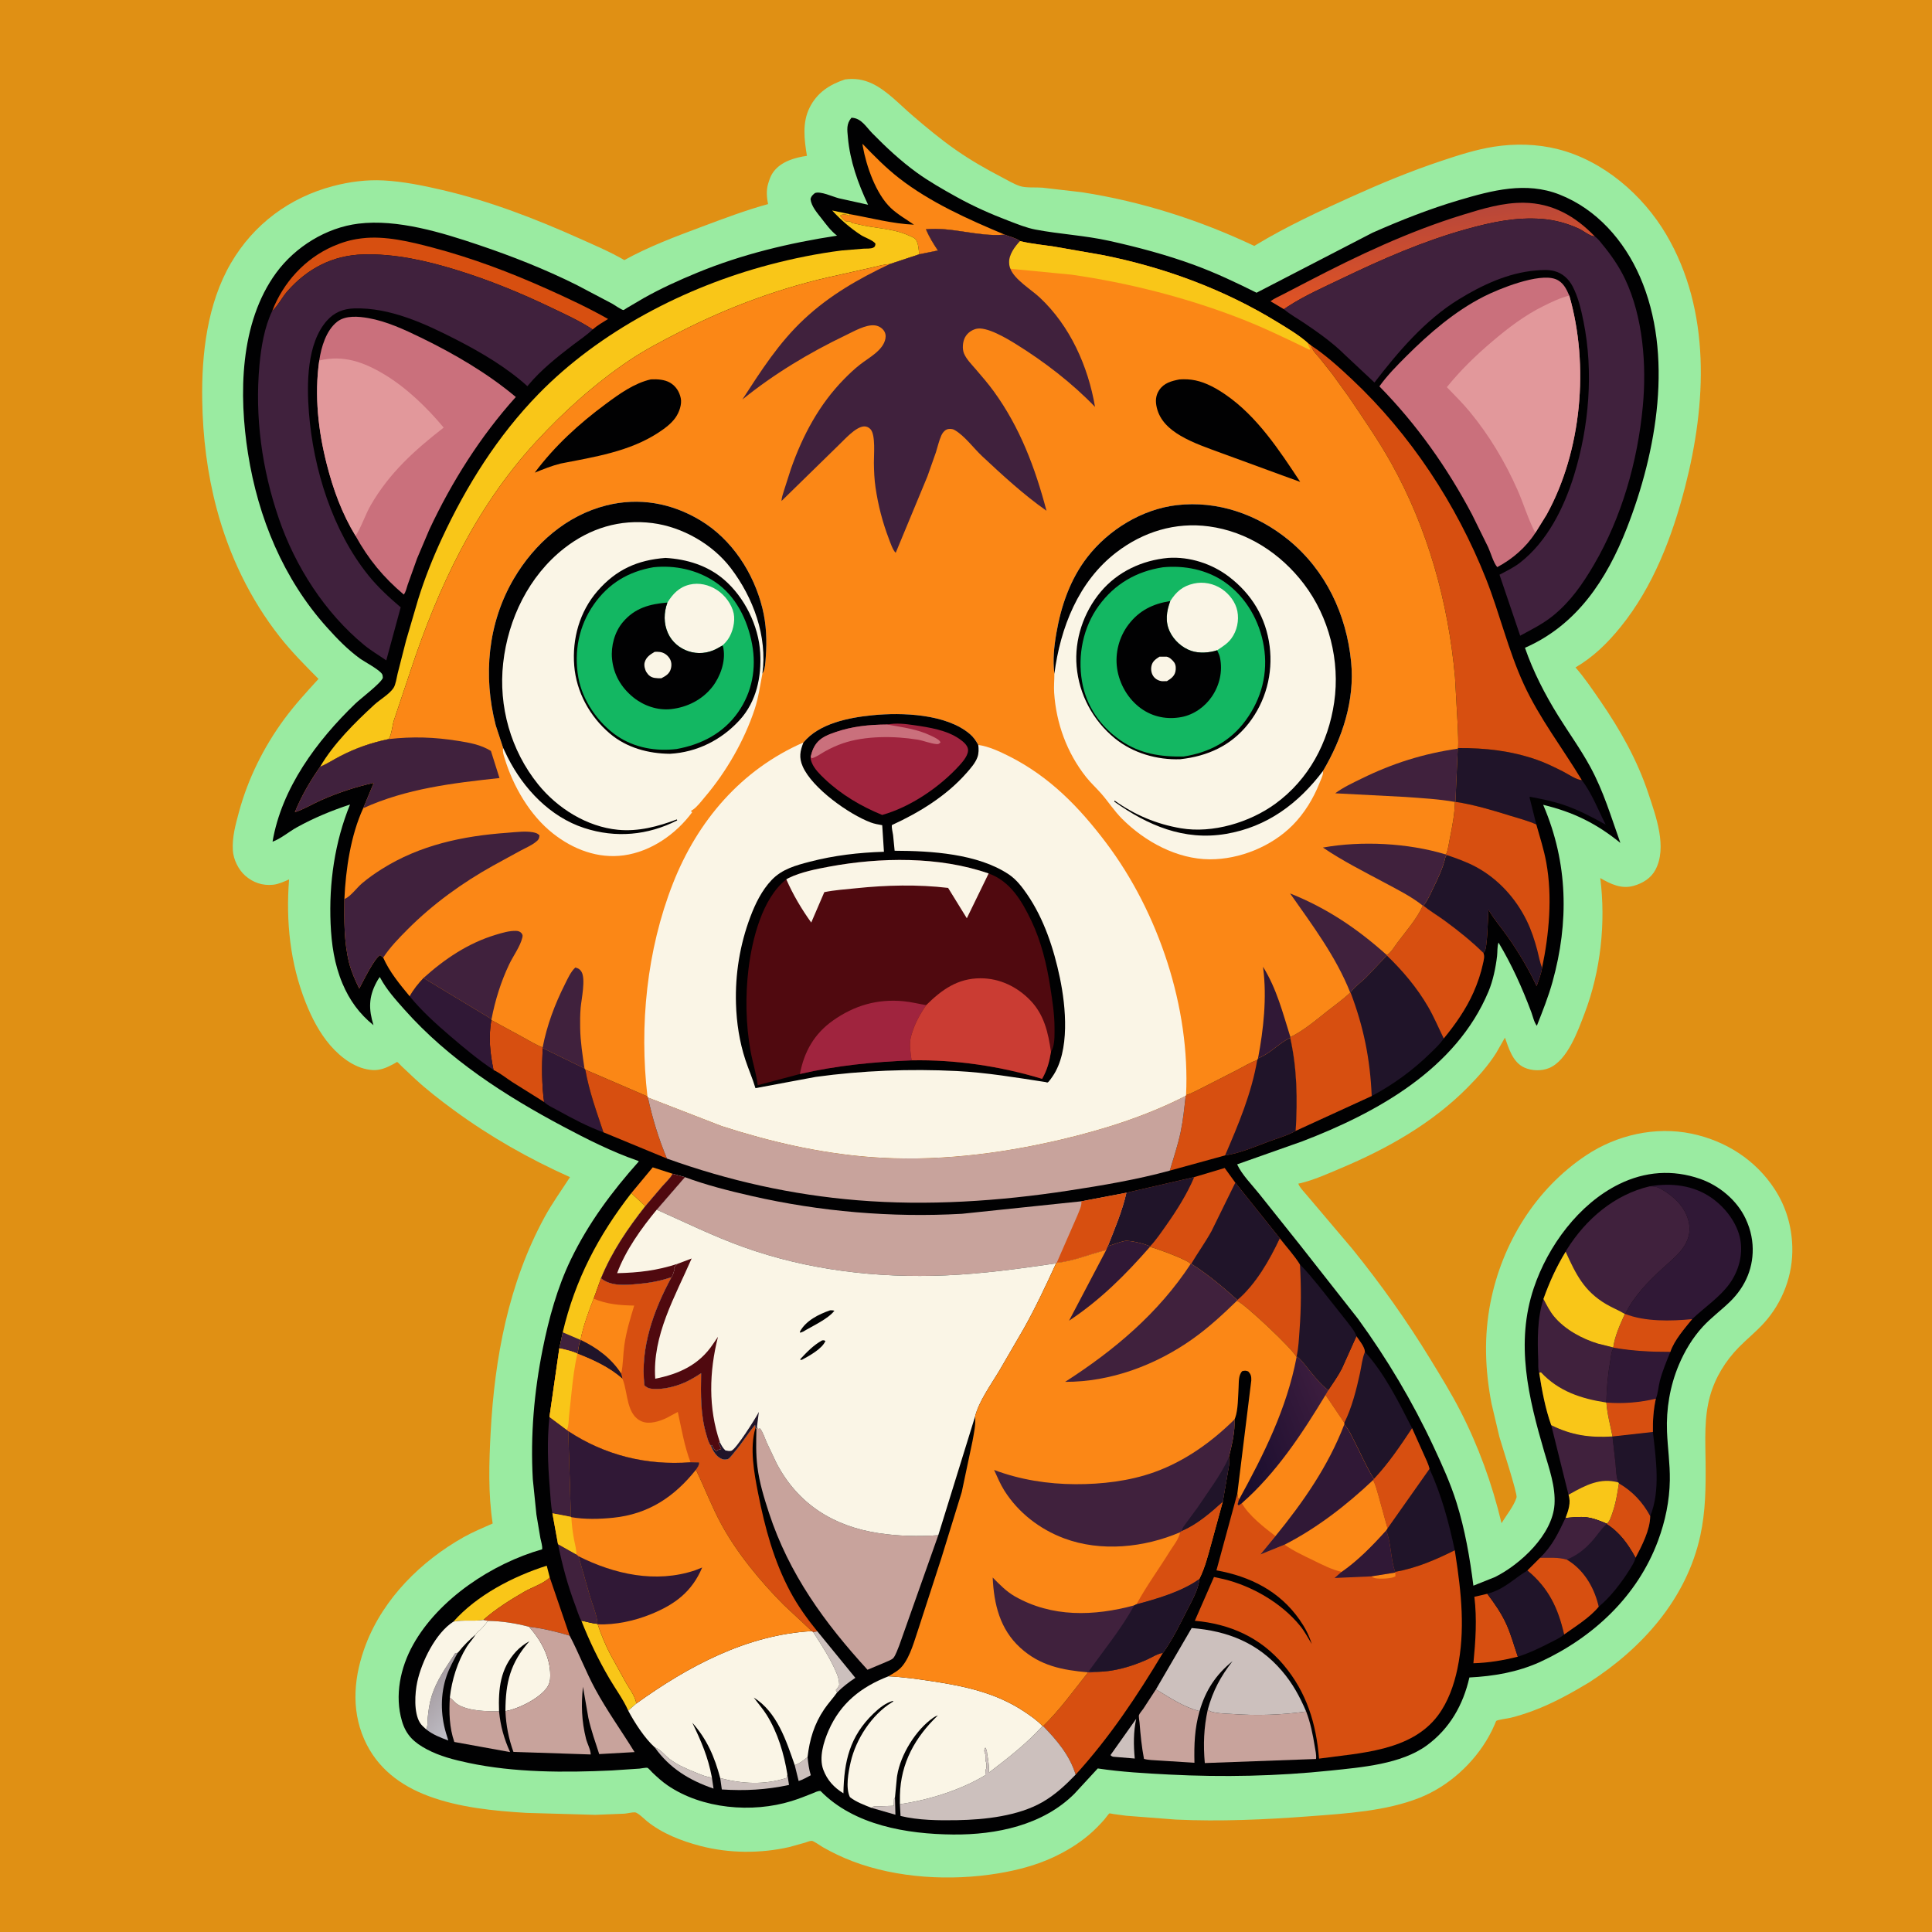 <svg version="1.1" xmlns="http://www.w3.org/2000/svg" style="display: block;" viewBox="0 0 2048 2048" width="1024" height="1024">
<defs>
	<linearGradient id="Gradient1" gradientUnits="userSpaceOnUse" x1="453.243" y1="1791.59" x2="487.788" y2="1821.8">
		<stop class="stop0" offset="0" stop-opacity="1" stop-color="rgb(166,157,162)"/>
		<stop class="stop1" offset="1" stop-opacity="1" stop-color="rgb(190,188,196)"/>
	</linearGradient>
	<linearGradient id="Gradient2" gradientUnits="userSpaceOnUse" x1="1518.37" y1="306.189" x2="1509.37" y2="227.209">
		<stop class="stop0" offset="0" stop-opacity="1" stop-color="rgb(224,83,35)"/>
		<stop class="stop1" offset="1" stop-opacity="1" stop-color="rgb(184,71,58)"/>
	</linearGradient>
	<linearGradient id="Gradient3" gradientUnits="userSpaceOnUse" x1="1294.52" y1="1535.96" x2="1411.2" y2="1489.59">
		<stop class="stop0" offset="0" stop-opacity="1" stop-color="rgb(22,11,44)"/>
		<stop class="stop1" offset="1" stop-opacity="1" stop-color="rgb(60,29,62)"/>
	</linearGradient>
</defs>
<path transform="translate(0,0)" fill="rgb(224,144,20)" d="M 0 -0 L 2048 0 L 2048 2048 L -0 2048 L 0 -0 z"/>
<path transform="translate(0,0)" fill="rgb(154,235,161)" d="M 895.738 84.205 C 905.973 82.802 915.267 84.206 924.584 88.632 C 940.201 96.052 953.688 110.743 966.705 121.943 C 981.776 134.912 997.243 147.798 1013.58 159.152 C 1029.03 169.891 1045.14 179.13 1061.82 187.796 C 1068.02 191.018 1074.7 195.126 1081.3 197.286 C 1087.65 199.365 1098.11 198.373 1104.95 198.941 L 1146.85 203.79 C 1210.21 213.606 1271.72 233.286 1329.59 260.713 L 1331.89 259.313 C 1363.72 240.097 1398.02 224.202 1431.86 208.906 C 1463.64 194.543 1494.72 181.653 1527.82 170.592 C 1546 164.516 1564.68 158.46 1583.67 155.509 C 1606.03 152.033 1629.26 152.565 1651.26 158.085 C 1699.27 170.127 1741.4 206.431 1766.25 248.555 C 1813.92 329.397 1808.93 428.047 1786.3 515.976 C 1772.7 568.771 1752.48 621.906 1717.88 664.62 C 1703.96 681.809 1689.25 696.215 1670.12 707.513 C 1679.73 718.57 1687.95 730.752 1696.25 742.8 C 1717.51 773.67 1735.58 805.661 1747.42 841.401 C 1755.32 865.246 1767.57 898.158 1754.8 922.057 C 1750.02 931.015 1741.46 936.216 1731.91 938.969 C 1718.88 942.728 1707.42 937.194 1696.35 930.784 C 1702.36 978.297 1696.8 1029.47 1679.67 1074.38 C 1672.74 1092.53 1661.71 1123.97 1642.16 1132.16 C 1634.07 1135.55 1623.59 1135.24 1615.66 1131.56 C 1603.56 1125.95 1599.41 1111.43 1595.3 1099.92 L 1586.13 1116 C 1577.67 1129.5 1566.84 1141.51 1555.67 1152.81 C 1517.97 1190.93 1470.41 1217.73 1421.3 1238.37 C 1407.26 1244.27 1392.53 1251.04 1377.65 1254.43 L 1376.27 1254.73 C 1377.55 1258.83 1383.5 1264.63 1386.32 1268.18 L 1433.5 1323.85 C 1463.67 1361.13 1491.35 1400.08 1516.34 1441 C 1527.16 1458.73 1538.22 1476.64 1547.73 1495.1 C 1567.21 1532.93 1581.83 1573.3 1591.68 1614.65 C 1596.53 1606.58 1604.93 1596.23 1607.6 1587.4 C 1608.81 1583.43 1591.49 1530.65 1589.4 1523.1 L 1581.05 1487.71 C 1574.19 1451.94 1572.92 1416.65 1579.95 1380.78 C 1592.24 1318.1 1627.83 1260.29 1681.46 1224.63 C 1713.85 1203.1 1754.66 1193.79 1792.94 1201.7 C 1829.06 1209.17 1861.01 1229.44 1881.25 1260.63 C 1893.24 1279.1 1899.27 1299.66 1899.91 1321.63 C 1900.79 1351.42 1889.72 1380.68 1869.66 1402.7 C 1861.44 1411.73 1851.76 1419.47 1843.2 1428.2 C 1829.06 1442.61 1818.21 1460.23 1812.73 1479.73 C 1806.31 1502.58 1807.74 1526.68 1807.99 1550.14 C 1808.27 1576.4 1808.01 1602.15 1802.37 1627.95 C 1787.72 1694.88 1740.9 1747.1 1684.58 1783.39 C 1665.3 1794.96 1646.18 1805.61 1625.05 1813.5 C 1617.25 1816.41 1609.27 1818.95 1601.19 1820.96 C 1598.45 1821.64 1587.68 1822.93 1586 1824.3 C 1585.81 1824.46 1584.64 1827.55 1584.44 1828.03 C 1582.61 1832.29 1580.58 1836.42 1578.31 1840.48 C 1562.34 1869.13 1535.54 1893.48 1505.03 1905.64 C 1469.11 1919.96 1426.27 1922.44 1388 1925.34 C 1341.16 1928.88 1293.35 1931.01 1246.39 1928.83 L 1193.7 1924.75 L 1180.37 1922.96 C 1179.87 1922.88 1176.28 1922.13 1176.06 1922.21 C 1175.38 1922.45 1171.4 1927.91 1170.65 1928.78 C 1165.69 1934.43 1160.08 1940.13 1154.36 1945 C 1142.97 1954.68 1130.1 1962.44 1116.57 1968.76 C 1098.07 1977.39 1078.07 1982.57 1057.98 1985.88 C 1008.03 1994.12 951.075 1991.11 903.5 1972.93 C 892.618 1968.77 882.112 1963.72 872 1957.95 C 869.779 1956.68 862.72 1951.56 860.591 1951.39 C 858.622 1951.24 855.031 1952.75 853.068 1953.39 L 836.735 1957.93 C 806.178 1964.94 772.718 1964.71 742.371 1956.76 C 722.569 1951.57 701.911 1943.61 685.899 1930.62 C 683.154 1928.39 676.11 1921.28 672.997 1921.17 C 669.611 1921.06 665.42 1922.28 661.961 1922.57 L 631.006 1923.8 L 557.846 1921.73 C 523.378 1919.61 487.05 1916.1 454.467 1903.99 C 424.161 1892.72 399.485 1874.05 386.113 1843.79 C 371.641 1811.04 375.392 1775.57 387.947 1742.91 C 406.673 1694.2 446.488 1654.75 491.43 1629.48 C 501.333 1623.92 511.872 1619.55 522.259 1614.97 C 517.367 1583.54 518.414 1550.27 520.094 1518.58 C 524.285 1439.53 538.985 1360.55 577.191 1290.35 C 585.235 1275.57 595.119 1261.93 604.22 1247.81 C 560.513 1228.22 519.673 1205.06 481.006 1176.73 C 466.86 1166.37 452.955 1155.61 440.046 1143.72 L 425.629 1130.15 C 424.687 1129.25 421.953 1126.11 420.948 1125.69 C 420.666 1125.57 420.423 1126 420.16 1126.16 L 416.301 1128.34 C 409.817 1131.81 402.929 1134.68 395.427 1134.32 C 377.462 1133.46 361.38 1121.16 350.065 1108.08 C 338.735 1094.97 330.481 1078.96 324.121 1062.94 C 307.493 1021.06 302.96 976.861 306.431 932.218 C 301.048 934.567 295.341 937.262 289.454 937.874 C 278.411 939.024 268.299 935.627 259.953 928.272 C 252.668 921.851 247.428 911.029 246.83 901.392 C 245.976 887.619 249.639 874.369 253.19 861.191 C 262.747 825.729 279.428 792.092 301.154 762.5 C 312.222 747.425 325.021 733.48 337.618 719.688 C 323.309 705.25 309.094 690.989 296.5 674.978 C 265.03 634.971 242.775 588.337 229.704 539.286 C 219.654 501.569 215.005 463.357 214.365 424.367 C 213.561 375.411 219.699 321.844 244.824 278.853 C 268.932 237.601 307.06 209.347 353.121 197.243 C 370.427 192.695 388.627 190.311 406.525 191.266 C 427.417 192.38 448.24 196.638 468.578 201.364 C 519.08 213.099 567.732 231.888 614.951 253.1 C 630.673 260.163 646.938 267.002 661.804 275.727 C 687.724 261.364 716.173 250.737 743.872 240.385 C 767.111 231.699 790.279 222.904 814.222 216.336 C 812.679 209.361 812.184 201.504 814.301 194.615 L 814.824 193 C 816.123 188.812 817.46 185.311 820.171 181.785 C 828.423 171.054 842.665 167.021 855.39 165.208 C 852.566 148.139 850.221 130.035 858.264 113.991 C 866.226 98.107 879.33 89.691 895.738 84.205 z"/>
<path transform="translate(0,0)" fill="rgb(1,1,2)" d="M 902.567 124.809 C 912.914 125.017 918.049 134.498 924.757 141.34 C 939.296 156.167 954.86 170.666 971.705 182.877 C 984.968 192.491 999.546 200.732 1013.86 208.692 C 1031.77 218.654 1050.25 226.867 1069.39 234.135 C 1078.42 237.563 1088.07 241.535 1097.58 243.345 C 1123.39 248.254 1149.7 249.541 1175.54 255.246 C 1206.09 261.99 1237.13 270.258 1266.5 281.094 C 1289.05 289.412 1310.52 299.585 1332 310.301 L 1454.97 246.681 C 1484.98 233.424 1515.34 221.417 1546.83 212.116 C 1581.92 201.753 1617.57 192.224 1653.17 206.236 C 1692.61 221.756 1721.71 255.041 1738.42 293.361 C 1774.47 376 1756.23 478.868 1724.5 559.905 C 1703.21 614.29 1671.64 662.555 1616.53 686.685 C 1625.14 711.727 1637.75 736.189 1651.7 758.66 C 1662.95 776.787 1675.45 794.006 1685.68 812.776 C 1699.96 838.991 1707.72 865.679 1717.65 893.502 C 1692.16 872.806 1667.68 860.812 1635.8 853.122 L 1636.28 854.233 C 1662.12 914.902 1663.26 977.533 1645.78 1040.63 C 1641.38 1056.54 1635.18 1072.02 1629.13 1087.36 C 1626.28 1084.02 1624.82 1077.13 1623.26 1072.94 C 1613.58 1047.12 1602.65 1022.82 1588.49 999.144 C 1586.99 1003.17 1587.47 1009.14 1586.95 1013.5 C 1585.49 1025.81 1582.66 1039.56 1577.87 1051 C 1543.48 1133.2 1459.65 1179.5 1380.55 1209.83 L 1311.4 1234.27 C 1316.58 1245.43 1327.16 1255.91 1334.82 1265.55 L 1377.88 1319.53 L 1439.5 1397.94 C 1470.38 1440.42 1497.42 1485.85 1519.63 1533.44 C 1528.72 1552.92 1537.55 1572.26 1543.99 1592.82 C 1552.92 1621.38 1558.11 1651.23 1561.86 1680.87 L 1584.81 1671.72 C 1611.78 1658.21 1645.72 1626.85 1647.83 1594.77 C 1649.07 1575.95 1642.19 1556.83 1636.99 1539.03 C 1620.21 1481.6 1606.15 1423.97 1625.92 1365.23 C 1640.85 1320.86 1673.5 1276.32 1716.25 1255.26 C 1743.82 1241.68 1773.18 1239.53 1802.27 1249.68 C 1822.48 1256.74 1841.28 1272.33 1850.44 1291.88 C 1851.86 1294.91 1853.11 1298.04 1854.17 1301.21 C 1856.06 1306.86 1857.35 1313.36 1857.77 1319.34 C 1859.43 1342.75 1850.52 1363.69 1833.84 1379.89 C 1824.49 1388.98 1814.04 1396.61 1805.14 1406.24 C 1794.23 1418.06 1785.69 1432.37 1779.5 1447.17 C 1770.22 1469.36 1766.15 1493.49 1767.09 1517.5 C 1767.76 1534.76 1770.37 1551.78 1770.09 1569.13 C 1769.74 1591.02 1765.27 1612.44 1757.7 1632.94 C 1735.83 1692.15 1688.55 1736.06 1632.03 1762 C 1608.25 1772.62 1583.41 1776.88 1557.62 1778.19 C 1551.03 1807.21 1536.77 1832.4 1512.51 1850.18 C 1485.27 1870.13 1443.38 1873.42 1410.59 1876.87 C 1353.9 1882.83 1296.43 1884.05 1239.5 1881.11 C 1214.1 1879.8 1188.84 1878.4 1163.67 1874.63 L 1138.88 1901.5 C 1105.49 1934.83 1056.1 1945.07 1010.26 1944.66 C 961.371 1944.22 905.378 1934.88 869.816 1898.55 C 867.014 1898.19 863.645 1900.11 861.002 1901.16 C 853.783 1904.03 846.545 1906.9 839.119 1909.19 C 797.27 1922.15 744.132 1917.58 707.508 1892.46 C 701.75 1888.51 696.674 1883.84 691.614 1879.05 C 690.465 1877.97 687.427 1874.31 686.29 1873.97 C 684.89 1873.56 679.614 1874.66 677.959 1874.8 L 648.47 1876.76 C 598.718 1879.08 545.173 1879.11 496.402 1868.69 C 481.213 1865.44 466.2 1861.67 452.418 1854.32 C 438.96 1847.15 430.448 1839.33 426.063 1824.33 C 418.168 1797.32 424.376 1767.8 437.82 1743.63 C 464.979 1694.79 521.997 1657.3 574.701 1642.34 C 575.166 1638.82 573.515 1634.03 572.813 1630.42 L 568.618 1605.47 L 564.8 1568.03 C 562.176 1521.64 566.166 1475.59 575.264 1430.1 C 581.733 1397.75 590.777 1364.79 605.179 1335 C 623.819 1296.44 648.795 1262.99 677.159 1231.17 C 676.282 1230.32 676.817 1230.69 675.296 1230.16 C 648.69 1220.95 622.178 1207.57 597.371 1194.39 C 535.467 1161.49 475.591 1122.98 428.679 1070.16 C 419.327 1059.63 409.8 1049.09 403.102 1036.59 L 402.604 1035.63 C 401.218 1037.42 400.154 1039.26 399.095 1041.24 C 390.647 1057.08 390.766 1069.96 395.907 1086.73 C 380.984 1074.77 370.429 1060.17 363.012 1042.53 C 354.422 1022.1 351.374 1000.99 350.438 979 C 348.617 936.233 354.808 892.51 371.058 852.833 C 351.273 859.323 332.808 866.99 314.538 877.077 C 306.421 881.558 297.414 889.272 288.911 892.203 C 298.556 835.42 335.846 785.207 376.628 745.92 C 382.217 740.536 404.243 723.903 405.842 718.5 C 405.647 717.333 405.745 716.077 405.256 715 C 403.104 710.255 386.22 701.458 381.479 698.01 C 368.397 688.497 357.439 677.125 346.668 665.16 C 300.364 613.727 273.662 548.791 262.919 480.87 C 253.056 418.508 254.005 342.174 292.738 289.262 C 312.896 261.724 345.729 241.287 379.88 237.085 C 421.39 231.977 468.435 246.532 507.383 259.644 C 542.653 271.518 577.756 285.351 611.068 301.954 L 648.955 321.906 C 651.049 323.084 658.949 328.587 660.883 328.666 C 661.341 328.685 663.98 326.805 664.616 326.424 L 682.206 316.088 C 700.528 305.749 719.626 297.089 739.067 289.082 C 786.528 269.533 836.686 257.537 887.335 249.81 L 886.562 249.224 C 880.481 244.409 875.548 237.633 870.82 231.538 C 866.17 225.546 860.072 218.788 859.176 211 C 859.929 207.845 861.441 206.707 863.786 204.705 C 869.622 202.253 882.999 208.651 889.225 210.183 L 920.192 217.041 C 909.598 194.636 900.973 170.534 898.8 145.66 C 898.074 137.353 897.021 131.439 902.567 124.809 z"/>
<path transform="translate(0,0)" fill="rgb(204,192,189)" d="M 923.617 1916.32 C 926.047 1914.8 926.133 1914.76 929 1914.87 L 947.477 1914.22 L 947.687 1907 L 948.725 1905.27 L 949.178 1923.69 L 923.617 1916.32 z"/>
<path transform="translate(0,0)" fill="rgb(204,192,189)" d="M 842.469 1871.16 C 847.954 1869.19 851.581 1866.15 856.059 1862.56 C 856.751 1869.21 857.467 1875.44 859.491 1881.84 C 855.332 1883.98 851.073 1886.57 846.595 1887.94 L 842.469 1871.16 z"/>
<path transform="translate(0,0)" fill="rgb(204,192,189)" d="M 694.108 1852.31 C 700.554 1854.67 704.298 1860.35 709.566 1864.43 C 718.168 1871.09 728.521 1875.37 738.537 1879.4 C 743.604 1881.44 749.173 1883.83 754.647 1884.22 L 756.383 1895.98 C 730.958 1887.26 709.854 1874.57 694.108 1852.31 z"/>
<path transform="translate(0,0)" fill="rgb(204,192,189)" d="M 1204.43 1822 C 1201.42 1836.04 1201.56 1849.89 1202.89 1864.12 L 1180.24 1862.23 C 1178.4 1861.8 1178.46 1861.67 1177.15 1860.5 L 1204.43 1822 z"/>
<path transform="translate(0,0)" fill="rgb(204,192,189)" d="M 834.672 1881.1 L 836.396 1892.13 C 812.118 1897.31 789.885 1898.46 765.166 1896.91 L 763.462 1884.88 C 786.843 1891.06 810.56 1892.22 833.739 1884.7 L 834.672 1881.1 z"/>
<path transform="translate(0,0)" fill="rgb(204,192,189)" d="M 866.44 1729.29 L 906.701 1778.59 C 899.458 1783.35 893.477 1788.03 887.298 1794.17 L 886.013 1791.5 C 887.813 1789.71 888.654 1788.34 889.644 1786 C 889.453 1781.51 888.658 1778.01 886.923 1773.87 C 880.203 1757.81 871.216 1744.43 861.887 1729.87 L 866.44 1729.29 z"/>
<path transform="translate(0,0)" fill="rgb(251,135,22)" d="M 669.185 1264.81 L 691.919 1237.43 L 713.007 1244.25 C 710.614 1248.84 705.878 1253.13 702.421 1257.03 L 684.087 1278.53 L 669.185 1264.81 z"/>
<path transform="translate(0,0)" fill="url(#Gradient1)" d="M 451.706 1833.15 C 453.614 1830.02 452.996 1824.82 453.369 1821.2 C 454.189 1813.21 455.143 1805.6 457.56 1797.9 C 462.919 1780.84 472.471 1768.05 482.009 1753.26 L 482.482 1752.5 L 485.138 1752.06 C 480.903 1759.97 476.603 1767.54 473.604 1776.04 C 466.697 1795.62 466.901 1817.52 472.843 1837.31 L 475.232 1844.97 C 466.75 1841.87 458.843 1838.84 451.706 1833.15 z"/>
<path transform="translate(0,0)" fill="rgb(249,198,24)" d="M 616.262 1718 C 621.771 1718.98 627.841 1721.03 633.364 1721.33 L 633.607 1721.87 C 637.232 1732.86 641.493 1743.05 646.775 1753.34 L 663.634 1783.86 C 667.503 1790.52 673.382 1798.17 674.558 1805.8 L 665.941 1813.35 C 660.905 1801.75 652.333 1790.21 645.891 1779.18 C 634.295 1759.32 624.692 1739.4 616.262 1718 z"/>
<path transform="translate(0,0)" fill="rgb(64,33,61)" d="M 591.501 1636.81 L 610.917 1647.77 L 613.185 1649.66 L 625.876 1693.94 C 628.479 1702.38 632.864 1712.59 633.364 1721.33 C 627.841 1721.03 621.771 1718.98 616.262 1718 C 613.588 1713.35 611.848 1707.05 609.918 1701.99 C 601.797 1680.68 596.044 1659.13 591.501 1636.81 z"/>
<path transform="translate(0,0)" fill="rgb(249,198,24)" d="M 480.618 1719 C 505.718 1690.76 544.032 1671.02 579.562 1659.69 L 582.783 1672.2 C 576.465 1678.58 563.848 1682.66 555.854 1687.27 C 540.98 1695.84 525.181 1705.78 512.338 1717.21 C 501.847 1718.87 491.068 1716.88 480.618 1719 z"/>
<path transform="translate(0,0)" fill="rgb(64,33,61)" d="M 582.456 1501.99 L 600.95 1515.8 L 602.353 1517.05 L 605.168 1607.93 L 585.578 1604.18 C 583.76 1595.15 583.454 1585.19 582.7 1576 C 580.689 1551.47 579.781 1526.5 582.456 1501.99 z"/>
<path transform="translate(0,0)" fill="rgb(200,163,156)" d="M 476.854 1799.44 L 478.155 1800.5 C 480.455 1802.38 482.201 1804.8 484.708 1806.42 C 496.174 1813.83 515.749 1814.19 529.009 1813.96 C 530.471 1829.51 534.293 1843.15 540.723 1857.3 L 481.593 1846.56 C 476.314 1831.21 475.884 1815.52 476.854 1799.44 z"/>
<path transform="translate(0,0)" fill="rgb(215,79,16)" d="M 1608.96 1756.16 C 1593.29 1760.12 1578.01 1762.66 1561.86 1763.11 C 1564.16 1739.58 1565.76 1716.22 1562.88 1692.67 L 1576.57 1689.49 C 1584.12 1699.45 1591.44 1709.92 1596.65 1721.33 C 1601.8 1732.61 1604.91 1744.49 1608.96 1756.16 z"/>
<path transform="translate(0,0)" fill="rgb(215,79,16)" d="M 582.783 1672.2 L 603.859 1733.85 C 589.864 1729.68 575.322 1726.09 560.797 1724.46 C 546.979 1720.76 531.559 1718.31 517.252 1718.2 L 512.338 1717.21 C 525.181 1705.78 540.98 1695.84 555.854 1687.27 C 563.848 1682.66 576.465 1678.58 582.783 1672.2 z"/>
<path transform="translate(0,0)" fill="rgb(250,245,230)" d="M 512.338 1717.21 L 517.252 1718.2 C 513.666 1722.88 510.428 1726.99 505.759 1730.5 L 504.416 1732.41 L 504.234 1732.56 C 497.632 1738.29 491.868 1743.78 486.451 1750.66 C 485.71 1751.6 486.036 1751.23 485.138 1752.06 L 482.482 1752.5 L 482.009 1753.26 C 472.471 1768.05 462.919 1780.84 457.56 1797.9 C 455.143 1805.6 454.189 1813.21 453.369 1821.2 C 452.996 1824.82 453.614 1830.02 451.706 1833.15 C 449.425 1831.05 446.786 1828.81 445.147 1826.16 C 438.498 1815.4 439.739 1794.86 442.31 1782.91 C 446.933 1761.41 461.706 1731.13 480.618 1719 C 491.068 1716.88 501.847 1718.87 512.338 1717.21 z"/>
<path transform="translate(0,0)" fill="rgb(215,79,16)" d="M 520.812 1081.28 L 552.857 1098.69 C 560.118 1102.66 567.539 1107.27 575.223 1110.34 L 575.271 1110.97 C 574.371 1130.11 574.178 1149.11 576.756 1168.13 L 543.111 1147.07 C 536.621 1142.86 530.106 1137.49 523.154 1134.2 C 519.378 1116.1 517.728 1099.6 520.812 1081.28 z"/>
<path transform="translate(0,0)" fill="rgb(48,24,54)" d="M 575.271 1110.97 L 619.576 1132.62 L 620.447 1133.87 C 624.638 1157.3 632.243 1177.95 639.691 1200.3 C 622.862 1194.21 607.063 1185.82 591.437 1177.16 C 586.773 1174.57 580.449 1171.89 576.756 1168.13 C 574.178 1149.11 574.371 1130.11 575.271 1110.97 z"/>
<path transform="translate(0,0)" fill="rgb(48,24,54)" d="M 448.909 1036.73 L 521.033 1080.28 L 520.812 1081.28 C 517.728 1099.6 519.378 1116.1 523.154 1134.2 C 506.634 1123.18 492.071 1110.92 477 1098.06 C 462.112 1085.35 446.687 1071.29 434.286 1056.12 C 438.255 1048.87 443.282 1042.74 448.909 1036.73 z"/>
<path transform="translate(0,0)" fill="rgb(249,198,24)" d="M 669.185 1264.81 L 684.087 1278.53 C 665.367 1302.34 648.63 1326.81 637.097 1355.01 L 629.321 1376.66 C 623.846 1390.7 618.332 1405.6 615.421 1420.4 L 615.84 1420.5 C 613.076 1425.09 613.661 1430.02 612.01 1434.9 C 606.136 1432.15 599.212 1430.65 592.893 1429.3 L 596.518 1412.32 C 609.637 1356.56 634.249 1309.71 669.185 1264.81 z"/>
<path transform="translate(0,0)" fill="rgb(64,33,61)" d="M 596.518 1412.32 L 615.421 1420.4 L 615.84 1420.5 C 613.076 1425.09 613.661 1430.02 612.01 1434.9 C 606.136 1432.15 599.212 1430.65 592.893 1429.3 L 596.518 1412.32 z"/>
<path transform="translate(0,0)" fill="rgb(200,163,156)" d="M 1225.36 1790.79 C 1239.99 1799.57 1254.87 1809.7 1271.58 1813.86 C 1266.31 1832.26 1265.72 1849.6 1266.16 1868.59 L 1228.57 1866.23 C 1223.54 1865.82 1217.47 1865.92 1212.66 1864.47 C 1210.24 1851.72 1208.98 1839.19 1207.98 1826.27 C 1207.84 1824.49 1206.91 1819.59 1207.36 1818.05 C 1207.85 1816.39 1210.87 1812.97 1211.94 1811.39 L 1225.36 1790.79 z"/>
<path transform="translate(0,0)" fill="rgb(215,79,16)" d="M 620.447 1133.87 L 686.317 1162.24 L 686.8 1163.34 C 691.526 1185.27 698.272 1207.43 706.997 1228.12 L 639.691 1200.3 C 632.243 1177.95 624.638 1157.3 620.447 1133.87 z"/>
<path transform="translate(0,0)" fill="rgb(32,20,41)" d="M 1576.57 1689.49 C 1594.36 1684.83 1603.55 1674.41 1618.39 1665.19 L 1619.13 1664.74 C 1641.59 1683.35 1651.64 1704.48 1658.06 1732.59 C 1653.89 1736.25 1648.41 1738.61 1643.5 1741.13 C 1632.31 1746.9 1621 1752.36 1608.96 1756.16 C 1604.91 1744.49 1601.8 1732.61 1596.65 1721.33 C 1591.44 1709.92 1584.12 1699.45 1576.57 1689.49 z"/>
<path transform="translate(0,0)" fill="rgb(32,20,41)" d="M 1709.31 1522.72 L 1752.14 1517.92 C 1755.28 1546.18 1760.46 1579.99 1749.29 1607.11 C 1749.21 1621.63 1740.44 1638.62 1733.77 1651.27 C 1725.71 1636.68 1717.32 1624.7 1703.11 1615.54 L 1703.28 1615.21 C 1706.29 1612.67 1707.34 1608.94 1708.66 1605.34 C 1712.62 1594.52 1714.39 1583.77 1716.1 1572.43 L 1715.59 1571.49 C 1713.16 1565.46 1713.11 1557.62 1712.51 1551.15 L 1709.31 1522.72 z"/>
<path transform="translate(0,0)" fill="rgb(215,79,16)" d="M 1716.1 1572.43 C 1730.62 1580.9 1741.32 1592.35 1749.29 1607.11 C 1749.21 1621.63 1740.44 1638.62 1733.77 1651.27 C 1725.71 1636.68 1717.32 1624.7 1703.11 1615.54 L 1703.28 1615.21 C 1706.29 1612.67 1707.34 1608.94 1708.66 1605.34 C 1712.62 1594.52 1714.39 1583.77 1716.1 1572.43 z"/>
<path transform="translate(0,0)" fill="rgb(48,24,54)" d="M 1710.59 1428.67 C 1731.13 1432.12 1749.81 1433.1 1770.64 1433.05 C 1766.56 1443.02 1762.35 1453.2 1759.55 1463.61 C 1758.06 1469.2 1757.5 1477.56 1755.27 1482.69 C 1752.71 1494.05 1751.92 1506.28 1752.14 1517.92 L 1709.31 1522.72 C 1707 1510.67 1703.66 1499.07 1702.83 1486.76 C 1703.02 1471.85 1704.41 1457.19 1706.97 1442.5 C 1707.74 1438.05 1707.91 1432.4 1710.59 1428.67 z"/>
<path transform="translate(0,0)" fill="rgb(215,79,16)" d="M 1702.83 1486.76 C 1720.33 1488.25 1738.2 1486.68 1755.27 1482.69 C 1752.71 1494.05 1751.92 1506.28 1752.14 1517.92 L 1709.31 1522.72 C 1707 1510.67 1703.66 1499.07 1702.83 1486.76 z"/>
<path transform="translate(0,0)" fill="rgb(251,135,22)" d="M 900.82 227.019 C 923.265 231.041 946.052 237.192 968.846 238.179 C 960.725 232.511 951.52 227.305 944.322 220.5 C 928.464 205.509 918.314 176.046 914.591 155.01 L 914.234 152.42 C 926.508 165.137 938.857 177.748 952.825 188.645 C 986.078 214.585 1026.28 232.441 1064.99 248.713 L 1063.95 248.819 C 1036.79 251.131 1008.52 240.268 981.547 243.065 C 985.008 251.244 989.326 258.153 994.215 265.536 L 974.403 269.571 C 973.838 264.99 973.594 257.335 970.546 253.68 C 968.913 251.722 964.967 250.378 962.679 249.36 C 945.895 241.893 926.623 242.142 909 237.629 C 907.452 237.233 906.232 236.903 904.621 236.7 C 902.095 236.382 902.886 235.635 901 234.755 C 899.922 234.252 897.587 235.006 896.5 234.51 C 894.477 233.587 892.008 230.386 890.495 228.75 C 891.094 228.283 891.512 227.892 892.283 227.645 C 894.426 226.96 896.458 227.203 898.507 227.993 L 900.331 228.745 L 900.82 227.019 z"/>
<path transform="translate(0,0)" fill="rgb(64,33,61)" d="M 1644.37 1510.75 C 1666.07 1521.52 1685.29 1524.15 1709.31 1522.72 L 1712.51 1551.15 C 1713.11 1557.62 1713.16 1565.46 1715.59 1571.49 L 1716.1 1572.43 C 1714.39 1583.77 1712.62 1594.52 1708.66 1605.34 C 1707.34 1608.94 1706.29 1612.67 1703.28 1615.21 C 1696.2 1612.21 1689.25 1609.34 1681.56 1608.38 C 1674.5 1607.51 1666.68 1608.59 1659.58 1609.08 C 1662.57 1601.21 1665.51 1592.84 1662.71 1584.54 L 1644.37 1510.75 z"/>
<path transform="translate(0,0)" fill="rgb(249,198,24)" d="M 1662.71 1584.54 L 1664.73 1583.38 C 1680.83 1574.31 1696.61 1566.13 1715.59 1571.49 L 1716.1 1572.43 C 1714.39 1583.77 1712.62 1594.52 1708.66 1605.34 C 1707.34 1608.94 1706.29 1612.67 1703.28 1615.21 C 1696.2 1612.21 1689.25 1609.34 1681.56 1608.38 C 1674.5 1607.51 1666.68 1608.59 1659.58 1609.08 C 1662.57 1601.21 1665.51 1592.84 1662.71 1584.54 z"/>
<path transform="translate(0,0)" fill="url(#Gradient2)" d="M 1360.96 327.762 L 1346.78 319.344 C 1350.64 316.408 1355.79 314.257 1360.1 312 L 1386.13 298.488 C 1439.49 270.73 1492.92 245.505 1550.58 227.714 C 1571.53 221.248 1593.44 214.591 1615.56 214.919 C 1645.75 215.368 1669.99 229.223 1690.54 250.56 L 1689.51 250.545 C 1684.81 249.905 1678.41 244.651 1673.84 242.505 C 1661.66 236.786 1648.01 233.129 1634.61 232.083 C 1607.07 229.935 1581.13 235.507 1554.75 242.819 C 1508.58 255.615 1465.25 274.667 1422.16 295.358 C 1403.29 304.414 1382.95 313.39 1365.42 324.78 L 1360.96 327.762 z"/>
<path transform="translate(0,0)" fill="rgb(215,79,16)" d="M 288.599 329.572 C 300.262 299.419 323.338 274.042 353 261.08 C 362.34 256.998 371.876 254.083 382 252.847 L 383.944 252.595 C 408.248 249.665 435.278 256.288 458.641 262.457 C 500.597 273.535 540.566 288.646 580.131 306.371 C 601.794 316.077 623.938 326.432 644.607 338.14 C 638.994 341.606 633.233 344.894 628.252 349.251 C 614.722 340.202 598.775 333.014 584.103 325.98 C 551.587 310.394 518.059 296.676 483.574 286.079 C 451.683 276.279 418.532 268.774 384.974 269.714 C 352.566 270.622 325.694 284.699 304.517 308.901 C 299.247 314.923 295.391 322.774 289.915 328.291 L 288.599 329.572 z"/>
<path transform="translate(0,0)" fill="rgb(200,163,156)" d="M 1280.29 1812.24 C 1283.92 1816.44 1299.55 1816.44 1305.33 1816.86 C 1331.75 1818.8 1358.38 1818.03 1384.6 1814.27 C 1389.1 1826.04 1391.64 1838.6 1393.64 1851 C 1394.32 1855.25 1395.61 1860.34 1395.04 1864.6 L 1277.14 1868.91 C 1275.42 1849.56 1276.07 1831.23 1280.29 1812.24 z"/>
<path transform="translate(0,0)" fill="rgb(215,79,16)" d="M 1163.18 1772.19 C 1180.7 1772.02 1199.36 1766.54 1215.28 1759.49 C 1220.86 1757.02 1226.76 1753 1232.77 1752.13 C 1205.42 1797.81 1176.2 1841.73 1140.22 1881.2 C 1134.02 1860.76 1120.43 1844.74 1105.76 1829.74 C 1123.45 1812.55 1138.13 1792.02 1153.46 1772.75 C 1156.74 1773.03 1159.93 1772.55 1163.18 1772.19 z"/>
<path transform="translate(0,0)" fill="rgb(32,20,41)" d="M 1437.86 1416.44 C 1440.81 1420.81 1446.75 1427.73 1446.87 1433.09 C 1467.51 1455.5 1483.06 1486.93 1496.85 1513.94 C 1484.37 1532.68 1471.88 1551.34 1456.36 1567.76 C 1448.62 1555.46 1442.48 1541.02 1435.79 1528.06 C 1432.64 1521.94 1429.8 1515.14 1424.9 1510.23 L 1424.99 1508.28 L 1405.04 1478.71 L 1408.04 1473.66 C 1412.98 1466.18 1418.43 1458.64 1422.5 1450.64 L 1437.86 1416.44 z"/>
<path transform="translate(0,0)" fill="rgb(215,79,16)" d="M 1437.86 1416.44 C 1440.81 1420.81 1446.75 1427.73 1446.87 1433.09 C 1443.94 1440.17 1443.25 1448.17 1441.63 1455.63 C 1437.91 1472.74 1432.9 1492.67 1424.99 1508.28 L 1405.04 1478.71 L 1408.04 1473.66 C 1412.98 1466.18 1418.43 1458.64 1422.5 1450.64 L 1437.86 1416.44 z"/>
<path transform="translate(0,0)" fill="rgb(250,245,230)" d="M 517.252 1718.2 C 531.559 1718.31 546.979 1720.76 560.797 1724.46 C 574.271 1739.49 584.735 1759.17 583.137 1780 C 582.585 1787.21 577.449 1792.5 572.122 1796.85 C 562.949 1804.36 547.477 1811.87 535.779 1813.89 C 535.847 1783.55 540.9 1762.76 561.264 1739.71 C 555.96 1742.68 551.171 1746.16 547.048 1750.64 C 530.266 1768.85 528.198 1790.24 529.009 1813.96 C 515.749 1814.19 496.174 1813.83 484.708 1806.42 C 482.201 1804.8 480.455 1802.38 478.155 1800.5 L 476.854 1799.44 C 478.864 1781.11 484.939 1761.4 494.774 1745.69 C 497.316 1741.63 500.679 1738.19 503.242 1734.15 L 504.234 1732.56 L 504.416 1732.41 L 505.759 1730.5 C 510.428 1726.99 513.666 1722.88 517.252 1718.2 z"/>
<path transform="translate(0,0)" fill="rgb(32,20,41)" d="M 1545.64 792.984 C 1574.3 792.737 1601.81 795.852 1629.01 805.342 C 1638.56 808.673 1647.77 813.237 1656.79 817.771 C 1662.25 820.513 1671 826.782 1676.77 826.898 C 1687.56 841.126 1694.01 858.296 1702.06 874.109 C 1687.86 866.256 1673.24 858.527 1657.84 853.303 C 1646.05 849.305 1634.02 846.928 1621.82 844.627 L 1621.32 845.091 L 1628.56 873.979 C 1619.73 869.984 1609.78 867.48 1600.53 864.597 C 1581.53 858.674 1562.57 853.014 1542.84 849.971 L 1545.27 793.608 L 1545.64 792.984 z"/>
<path transform="translate(0,0)" fill="rgb(32,20,41)" d="M 1496.85 1513.94 L 1509.37 1541.88 C 1511.49 1546.72 1514.2 1551.91 1515.34 1557.06 C 1528.02 1584.59 1535.83 1613.81 1542.12 1643.35 C 1521.69 1653.53 1501.56 1662.2 1478.97 1666.26 C 1473.85 1652.31 1474.91 1636.11 1469.41 1622.19 L 1470.78 1620.25 L 1461.47 1586.48 C 1459.69 1580.56 1458.34 1574.43 1455.47 1568.93 L 1456.36 1567.76 C 1471.88 1551.34 1484.37 1532.68 1496.85 1513.94 z"/>
<path transform="translate(0,0)" fill="rgb(215,79,16)" d="M 1496.85 1513.94 L 1509.37 1541.88 C 1511.49 1546.72 1514.2 1551.91 1515.34 1557.06 L 1470.78 1620.25 L 1461.47 1586.48 C 1459.69 1580.56 1458.34 1574.43 1455.47 1568.93 L 1456.36 1567.76 C 1471.88 1551.34 1484.37 1532.68 1496.85 1513.94 z"/>
<path transform="translate(0,0)" fill="rgb(64,33,61)" d="M 1631.58 1455.1 C 1630.2 1452 1630.73 1445.45 1630.59 1442.02 C 1629.73 1420.37 1629.44 1397.83 1636.12 1376.96 C 1639.49 1383.27 1642.76 1389.91 1647.33 1395.46 C 1658.69 1409.24 1677.03 1419.21 1693.94 1424.3 L 1710.09 1428.34 L 1710.59 1428.67 C 1707.91 1432.4 1707.74 1438.05 1706.97 1442.5 C 1704.41 1457.19 1703.02 1471.85 1702.83 1486.76 C 1703.66 1499.07 1707 1510.67 1709.31 1522.72 C 1685.29 1524.15 1666.07 1521.52 1644.37 1510.75 C 1638.04 1492.98 1634.48 1473.69 1631.58 1455.1 z"/>
<path transform="translate(0,0)" fill="rgb(249,198,24)" d="M 1631.58 1455.1 L 1633.5 1454.73 C 1652.32 1474.91 1676.18 1482.68 1702.83 1486.76 C 1703.66 1499.07 1707 1510.67 1709.31 1522.72 C 1685.29 1524.15 1666.07 1521.52 1644.37 1510.75 C 1638.04 1492.98 1634.48 1473.69 1631.58 1455.1 z"/>
<path transform="translate(0,0)" fill="rgb(32,20,41)" d="M 1659.58 1609.08 C 1666.68 1608.59 1674.5 1607.51 1681.56 1608.38 C 1689.25 1609.34 1696.2 1612.21 1703.28 1615.21 L 1703.11 1615.54 C 1717.32 1624.7 1725.71 1636.68 1733.77 1651.27 C 1732.58 1656.03 1729.84 1660.01 1727.29 1664.14 C 1719.28 1677.12 1706.59 1693.67 1694.7 1703.16 C 1685.32 1714.68 1670.14 1723.94 1658.06 1732.59 C 1651.64 1704.48 1641.59 1683.35 1619.13 1664.74 L 1632.56 1651.34 C 1645.85 1638.52 1651.82 1625.31 1659.58 1609.08 z"/>
<path transform="translate(0,0)" fill="rgb(64,33,61)" d="M 1659.58 1609.08 C 1666.68 1608.59 1674.5 1607.51 1681.56 1608.38 C 1689.25 1609.34 1696.2 1612.21 1703.28 1615.21 L 1703.11 1615.54 L 1702.26 1616.31 C 1697.12 1621.11 1693.43 1626.9 1688.88 1632.2 C 1680.5 1641.97 1672.7 1648.05 1660.93 1653.3 C 1652.01 1650.59 1641.81 1651.34 1632.56 1651.34 C 1645.85 1638.52 1651.82 1625.31 1659.58 1609.08 z"/>
<path transform="translate(0,0)" fill="rgb(215,79,16)" d="M 1632.56 1651.34 C 1641.81 1651.34 1652.01 1650.59 1660.93 1653.3 C 1678.24 1663.56 1689.1 1681.3 1694.05 1700.52 L 1694.7 1703.16 C 1685.32 1714.68 1670.14 1723.94 1658.06 1732.59 C 1651.64 1704.48 1641.59 1683.35 1619.13 1664.74 L 1632.56 1651.34 z"/>
<path transform="translate(0,0)" fill="rgb(204,192,189)" d="M 1105.14 1829.69 L 1105.76 1829.74 C 1120.43 1844.74 1134.02 1860.76 1140.22 1881.2 C 1129.45 1892.35 1118.5 1902.61 1104.96 1910.36 C 1079.22 1925.09 1043.86 1928.95 1014.67 1929.47 C 995.278 1929.82 973.535 1929.64 954.605 1925 L 953.912 1912.53 C 984.496 1908.04 1017.9 1897.83 1044.5 1881.74 L 1044.66 1876.5 L 1045.5 1874.51 C 1045.9 1872.63 1045.84 1869.26 1045.09 1867.5 C 1043.88 1864.62 1045.33 1861.31 1044.07 1858.45 L 1043.64 1857.5 C 1043.21 1855.33 1043.32 1854.29 1044.5 1852.51 L 1044.94 1853.38 L 1045.49 1854.5 C 1046.5 1856.49 1046.07 1857.47 1046.49 1859.5 L 1047.49 1865.5 C 1048.15 1870.07 1048.41 1874.18 1048.45 1878.92 C 1068.81 1863.38 1087.8 1848.72 1105.14 1829.69 z"/>
<path transform="translate(0,0)" fill="rgb(32,20,41)" d="M 1311.59 1378.07 C 1331.4 1360.99 1345.55 1335.99 1356.6 1312.63 C 1363.55 1321.66 1372.05 1330.82 1378 1340.49 C 1385.2 1347.39 1391.53 1355.52 1397.94 1363.16 L 1428.08 1401.17 C 1431.24 1405.55 1436.39 1411.28 1437.86 1416.44 L 1422.5 1450.64 C 1418.43 1458.64 1412.98 1466.18 1408.04 1473.66 C 1399.5 1467.48 1392.19 1457.65 1385.5 1449.52 C 1382.1 1445.37 1378.93 1440.84 1374.47 1437.79 L 1374.42 1438.66 C 1371.28 1430.93 1320.11 1382.65 1311.26 1378.81 L 1311.59 1378.07 z"/>
<path transform="translate(0,0)" fill="rgb(215,79,16)" d="M 1311.59 1378.07 C 1331.4 1360.99 1345.55 1335.99 1356.6 1312.63 C 1363.55 1321.66 1372.05 1330.82 1378 1340.49 C 1379.36 1363.69 1379.34 1386.61 1377.58 1409.78 C 1376.87 1419.15 1376.57 1428.59 1374.47 1437.79 L 1374.42 1438.66 C 1371.28 1430.93 1320.11 1382.65 1311.26 1378.81 L 1311.59 1378.07 z"/>
<path transform="translate(0,0)" fill="rgb(200,163,156)" d="M 560.797 1724.46 C 575.322 1726.09 589.864 1729.68 603.859 1733.85 C 613.635 1752.42 621.015 1772.13 631.075 1790.68 C 643.625 1813.82 658.909 1834.95 672.676 1857.3 L 635.186 1859.41 C 631.114 1846.78 626.578 1834.13 623.72 1821.17 L 617.97 1788.05 C 615.931 1807.01 616.548 1824.46 621.185 1843.06 C 622.449 1848.12 626.134 1854.84 626.2 1859.8 L 544.25 1857.08 C 539.14 1842.73 536.455 1829.14 535.779 1813.89 C 547.477 1811.87 562.949 1804.36 572.122 1796.85 C 577.449 1792.5 582.585 1787.21 583.137 1780 C 584.735 1759.17 574.271 1739.49 560.797 1724.46 z"/>
<path transform="translate(0,0)" fill="rgb(204,192,189)" d="M 1225.36 1790.79 L 1263.23 1725.8 C 1301.4 1728.82 1333.53 1741.55 1358.9 1771.23 C 1370.26 1784.51 1377.73 1798.29 1384.6 1814.27 C 1358.38 1818.03 1331.75 1818.8 1305.33 1816.86 C 1299.55 1816.44 1283.92 1816.44 1280.29 1812.24 C 1285.76 1792.26 1293.87 1777.14 1306.52 1760.92 C 1288.74 1775.32 1277.96 1791.85 1271.58 1813.86 C 1254.87 1809.7 1239.99 1799.57 1225.36 1790.79 z"/>
<path transform="translate(0,0)" fill="rgb(215,79,16)" d="M 1367.68 1099.98 C 1375 1132.53 1375.54 1165.62 1373.49 1198.73 C 1365.13 1203.58 1355.13 1206.29 1346.06 1209.63 C 1330.63 1215.32 1315.02 1222.3 1298.65 1224.77 L 1240.03 1240.9 C 1244.03 1227.36 1248.59 1213.91 1251.5 1200.08 C 1254.17 1187.37 1255.42 1174.54 1256.85 1161.65 L 1257.27 1160.86 C 1263.1 1159.17 1268.82 1155.78 1274.32 1153.16 L 1311.47 1134.18 C 1318.46 1130.52 1325.38 1126.35 1332.75 1123.53 L 1333.59 1121.79 C 1346.42 1116.81 1355.34 1106 1367.68 1099.98 z"/>
<path transform="translate(0,0)" fill="rgb(32,20,41)" d="M 1367.68 1099.98 C 1375 1132.53 1375.54 1165.62 1373.49 1198.73 C 1365.13 1203.58 1355.13 1206.29 1346.06 1209.63 C 1330.63 1215.32 1315.02 1222.3 1298.65 1224.77 C 1312.93 1191.51 1326.54 1159.44 1332.75 1123.53 L 1333.59 1121.79 C 1346.42 1116.81 1355.34 1106 1367.68 1099.98 z"/>
<path transform="translate(0,0)" fill="rgb(48,24,54)" d="M 1748.78 1257.54 C 1771.6 1253.7 1795.16 1256.27 1814.5 1269.9 C 1828.99 1280.1 1841.8 1296.66 1844.86 1314.42 C 1847.67 1330.78 1842.91 1347.55 1833.33 1360.87 C 1823 1375.23 1806.51 1386.11 1793.74 1398.34 C 1785.66 1408.37 1774.73 1420.72 1770.64 1433.05 C 1749.81 1433.1 1731.13 1432.12 1710.59 1428.67 L 1710.09 1428.34 C 1711.79 1416.11 1717.32 1404.01 1722.4 1392.87 L 1722.81 1392.85 C 1732.13 1373.78 1747.47 1358.13 1763.01 1343.97 C 1770.54 1337.1 1780.64 1328.93 1785.86 1320.15 C 1790.88 1311.71 1792.35 1303.02 1789.69 1293.45 C 1785.64 1278.87 1774.29 1268.05 1761.5 1260.78 L 1760 1259.94 C 1756.09 1257.72 1753.26 1257.58 1748.78 1257.54 z"/>
<path transform="translate(0,0)" fill="rgb(215,79,16)" d="M 1722.4 1392.87 L 1722.81 1392.85 C 1743.83 1401.17 1771.47 1400.52 1793.74 1398.34 C 1785.66 1408.37 1774.73 1420.72 1770.64 1433.05 C 1749.81 1433.1 1731.13 1432.12 1710.59 1428.67 L 1710.09 1428.34 C 1711.79 1416.11 1717.32 1404.01 1722.4 1392.87 z"/>
<path transform="translate(0,0)" fill="rgb(215,79,16)" d="M 1265.94 1247.77 L 1298.23 1238.12 L 1309.49 1253.67 L 1356.6 1312.63 C 1345.55 1335.99 1331.4 1360.99 1311.59 1378.07 C 1296.12 1364.11 1280.35 1350.89 1262.72 1339.72 L 1262.2 1339.8 C 1258.64 1335.22 1226.3 1323.62 1219.02 1321.68 L 1219.16 1321.21 C 1213.75 1318.66 1197.63 1314.41 1191.84 1315.6 C 1185.99 1316.79 1180.11 1319.42 1174.29 1321.01 C 1181.56 1302.82 1189.69 1283.49 1194.03 1264.34 L 1265.94 1247.77 z"/>
<path transform="translate(0,0)" fill="rgb(32,20,41)" d="M 1194.03 1264.34 L 1265.94 1247.77 C 1258.36 1265.67 1247.55 1282.86 1236.36 1298.71 C 1231.07 1306.21 1225.46 1314.53 1219.16 1321.21 C 1213.75 1318.66 1197.63 1314.41 1191.84 1315.6 C 1185.99 1316.79 1180.11 1319.42 1174.29 1321.01 C 1181.56 1302.82 1189.69 1283.49 1194.03 1264.34 z"/>
<path transform="translate(0,0)" fill="rgb(32,20,41)" d="M 1309.49 1253.67 L 1356.6 1312.63 C 1345.55 1335.99 1331.4 1360.99 1311.59 1378.07 C 1296.12 1364.11 1280.35 1350.89 1262.72 1339.72 C 1269.67 1328.03 1277.62 1317.03 1284.21 1305.1 L 1309.49 1253.67 z"/>
<path transform="translate(0,0)" fill="rgb(64,33,61)" d="M 1748.78 1257.54 C 1753.26 1257.58 1756.09 1257.72 1760 1259.94 L 1761.5 1260.78 C 1774.29 1268.05 1785.64 1278.87 1789.69 1293.45 C 1792.35 1303.02 1790.88 1311.71 1785.86 1320.15 C 1780.64 1328.93 1770.54 1337.1 1763.01 1343.97 C 1747.47 1358.13 1732.13 1373.78 1722.81 1392.85 L 1722.4 1392.87 C 1717.32 1404.01 1711.79 1416.11 1710.09 1428.34 L 1693.94 1424.3 C 1677.03 1419.21 1658.69 1409.24 1647.33 1395.46 C 1642.76 1389.91 1639.49 1383.27 1636.12 1376.96 C 1642.49 1359.09 1649.78 1343.06 1659.64 1326.87 C 1660.21 1325.55 1659.86 1326.27 1660.94 1324.52 C 1681.05 1292.3 1711.46 1266.28 1748.78 1257.54 z"/>
<path transform="translate(0,0)" fill="rgb(249,198,24)" d="M 1659.64 1326.87 C 1670.57 1350.84 1679.08 1368.62 1702.63 1382.49 C 1709.04 1386.27 1716.09 1389.03 1722.4 1392.87 C 1717.32 1404.01 1711.79 1416.11 1710.09 1428.34 L 1693.94 1424.3 C 1677.03 1419.21 1658.69 1409.24 1647.33 1395.46 C 1642.76 1389.91 1639.49 1383.27 1636.12 1376.96 C 1642.49 1359.09 1649.78 1343.06 1659.64 1326.87 z"/>
<path transform="translate(0,0)" fill="rgb(215,79,16)" d="M 1542.84 849.971 C 1562.57 853.014 1581.53 858.674 1600.53 864.597 C 1609.78 867.48 1619.73 869.984 1628.56 873.979 C 1632.35 887.399 1636.66 900.692 1639.15 914.438 C 1645.71 950.612 1642.15 990.299 1634.66 1025.97 C 1633.72 1032.47 1630.93 1039.1 1628.89 1045.37 C 1620.48 1027.3 1609.76 1009.34 1598.31 993.045 C 1591.54 983.398 1583.72 974.535 1577.83 964.283 C 1577.21 972.412 1576.81 1004.8 1573.61 1008.89 L 1572.49 1010.19 C 1559.73 997.769 1545.48 986.21 1531.07 975.758 C 1523.75 970.452 1515.89 965.79 1508.84 960.139 C 1512.95 955.122 1516.02 948.026 1518.84 942.185 C 1523.85 931.834 1529.58 920.169 1532.08 908.911 C 1532.38 907.535 1532.97 907.364 1534 906.442 L 1532.28 905.656 L 1533.27 904.83 C 1535.22 899.758 1535.85 893.886 1536.94 888.56 C 1539.48 876.193 1542.03 862.708 1542.29 850.088 L 1542.84 849.971 z"/>
<path transform="translate(0,0)" fill="rgb(32,20,41)" d="M 1508.84 960.139 C 1512.95 955.122 1516.02 948.026 1518.84 942.185 C 1523.85 931.834 1529.58 920.169 1532.08 908.911 C 1532.38 907.535 1532.97 907.364 1534 906.442 C 1544.36 909.995 1555.1 913.818 1564.75 919.035 C 1588.22 931.716 1606.83 952.264 1618.47 976.097 C 1623.29 985.978 1626.72 996.497 1629.55 1007.1 C 1631.23 1013.39 1632.27 1019.91 1634.66 1025.97 C 1633.72 1032.47 1630.93 1039.1 1628.89 1045.37 C 1620.48 1027.3 1609.76 1009.34 1598.31 993.045 C 1591.54 983.398 1583.72 974.535 1577.83 964.283 C 1577.21 972.412 1576.81 1004.8 1573.61 1008.89 L 1572.49 1010.19 C 1559.73 997.769 1545.48 986.21 1531.07 975.758 C 1523.75 970.452 1515.89 965.79 1508.84 960.139 z"/>
<path transform="translate(0,0)" fill="rgb(200,163,156)" d="M 801.855 1514.4 L 802.447 1512.19 L 803.5 1514.7 L 805.774 1514.28 C 808.79 1518.38 810.639 1524.15 812.652 1528.86 L 823.076 1550.92 C 845.685 1594.27 883.49 1617.95 931.285 1625.2 C 952.165 1628.37 973.569 1628.85 994.62 1627.39 L 953.252 1744.22 C 951.738 1747.77 949.384 1754.89 946.9 1757.66 C 945.361 1759.37 940.786 1761.08 938.66 1762.02 L 919.593 1770.02 C 874.002 1720.2 836.398 1668.51 815.133 1603.67 C 809.903 1587.73 805.009 1571.71 802.9 1554.99 C 801.16 1541.21 801.557 1528.24 801.855 1514.4 z"/>
<path transform="translate(0,0)" fill="rgb(250,245,230)" d="M 941.816 1776.94 C 957.722 1777.73 973.146 1779.91 988.876 1782.3 C 1023.05 1787.48 1055.86 1794.62 1085.18 1813.97 C 1091.91 1818.42 1099.64 1823.73 1105.14 1829.69 C 1087.8 1848.72 1068.81 1863.38 1048.45 1878.92 C 1048.41 1874.18 1048.15 1870.07 1047.49 1865.5 L 1046.49 1859.5 C 1046.07 1857.47 1046.5 1856.49 1045.49 1854.5 L 1044.94 1853.38 L 1044.5 1852.51 C 1043.32 1854.29 1043.21 1855.33 1043.64 1857.5 L 1044.07 1858.45 C 1045.33 1861.31 1043.88 1864.62 1045.09 1867.5 C 1045.84 1869.26 1045.9 1872.63 1045.5 1874.51 L 1044.66 1876.5 L 1044.5 1881.74 C 1017.9 1897.83 984.496 1908.04 953.912 1912.53 L 953.965 1903.02 C 954.806 1868.83 969.969 1841.67 994.206 1818.39 C 992.322 1819.01 991.047 1819.65 989.391 1820.79 C 970.935 1833.45 954.579 1860.04 951.037 1882.16 L 950.759 1884 L 948.725 1905.27 L 947.687 1907 L 947.477 1914.22 L 929 1914.87 C 926.133 1914.76 926.047 1914.8 923.617 1916.32 C 915.969 1913.27 907.411 1910.16 900.937 1905.01 C 896.141 1895.1 899.344 1878.34 901.759 1867.8 C 907.297 1843.63 924.107 1817.64 945.456 1804.57 L 946.881 1803.71 L 946.5 1802.99 C 938.563 1805.27 931.844 1810.77 925.971 1816.4 C 900.69 1840.62 894.68 1867.1 894.057 1901 C 884.069 1894.85 876.855 1887.05 872.72 1875.94 C 867.953 1863.13 873.069 1846.48 878.328 1834.45 C 891.059 1805.34 912.792 1788.23 941.816 1776.94 z"/>
<path transform="translate(0,0)" fill="rgb(215,79,16)" d="M 1389.93 366.306 C 1405.42 376.479 1419.59 389.382 1433.07 402.047 C 1495.13 460.356 1543.92 534.539 1575.23 613.574 C 1589.78 650.332 1598.78 689.546 1615.35 725.46 C 1632.06 761.678 1656.32 792.938 1676.77 826.898 C 1671 826.782 1662.25 820.513 1656.79 817.771 C 1647.77 813.237 1638.56 808.673 1629.01 805.342 C 1601.81 795.852 1574.3 792.737 1545.64 792.984 C 1546.11 785.543 1545.47 777.704 1545.3 770.224 L 1542.36 717.724 C 1535.29 638.687 1513.61 560.518 1474.83 491.044 C 1461.33 466.867 1445.39 443.903 1429.92 420.967 L 1412.31 396.602 L 1399.17 380 C 1395.54 375.626 1391.22 372.018 1389.93 366.306 z"/>
<path transform="translate(0,0)" fill="rgb(250,245,230)" d="M 860.579 1729.07 L 861.887 1729.87 C 871.216 1744.43 880.203 1757.81 886.923 1773.87 C 888.658 1778.01 889.453 1781.51 889.644 1786 C 888.654 1788.34 887.813 1789.71 886.013 1791.5 L 887.298 1794.17 C 882.969 1800.27 877.843 1805.75 873.647 1811.95 C 863.115 1827.5 858.16 1844.01 856.059 1862.56 C 851.581 1866.15 847.954 1869.19 842.469 1871.16 C 833.354 1845.03 823.828 1814.97 799.025 1799.45 C 803.538 1805.67 808.614 1811.3 812.702 1817.84 C 824.477 1836.69 831.208 1859.29 834.672 1881.1 L 833.739 1884.7 C 810.56 1892.22 786.843 1891.06 763.462 1884.88 C 757.507 1862.41 749.419 1843.61 733.879 1826.16 C 743.418 1846.03 750.56 1862.36 754.647 1884.22 C 749.173 1883.83 743.604 1881.44 738.537 1879.4 C 728.521 1875.37 718.168 1871.09 709.566 1864.43 C 704.298 1860.35 700.554 1854.67 694.108 1852.31 C 683.28 1842.5 672.78 1826.2 665.941 1813.35 L 674.558 1805.8 C 729.421 1766.31 791.899 1732.82 860.579 1729.07 z"/>
<path transform="translate(0,0)" fill="rgb(32,20,41)" d="M 1508.28 960.043 L 1508.84 960.139 C 1515.89 965.79 1523.75 970.452 1531.07 975.758 C 1545.48 986.21 1559.73 997.769 1572.49 1010.19 C 1573.97 1013.99 1572.9 1017.25 1572.09 1021.12 C 1569.86 1031.71 1566.27 1042.15 1561.89 1052.05 C 1554.1 1069.68 1542.66 1085.94 1530.45 1100.8 C 1526.53 1106.73 1521.17 1111.56 1516.12 1116.51 C 1497.98 1134.3 1476.55 1150.01 1454.07 1161.81 L 1373.49 1198.73 C 1375.54 1165.62 1375 1132.53 1367.68 1099.98 L 1367.88 1099.34 C 1381.86 1092.58 1394.86 1081.47 1407 1071.84 C 1415.14 1065.38 1423.83 1059.37 1431.32 1052.17 L 1431.66 1052.07 C 1435.73 1046.13 1442.87 1041.19 1448.08 1036.11 L 1470.16 1012.87 L 1470.03 1012.38 C 1474.35 1010.16 1478.19 1003.41 1481.12 999.491 C 1490.19 987.353 1502.1 973.857 1508.28 960.043 z"/>
<path transform="translate(0,0)" fill="rgb(215,79,16)" d="M 1508.28 960.043 L 1508.84 960.139 C 1515.89 965.79 1523.75 970.452 1531.07 975.758 C 1545.48 986.21 1559.73 997.769 1572.49 1010.19 C 1573.97 1013.99 1572.9 1017.25 1572.09 1021.12 C 1569.86 1031.71 1566.27 1042.15 1561.89 1052.05 C 1554.1 1069.68 1542.66 1085.94 1530.45 1100.8 C 1524.94 1089.57 1520.12 1078.02 1513.83 1067.18 C 1502.12 1047.02 1486.92 1029 1470.16 1012.87 L 1470.03 1012.38 C 1474.35 1010.16 1478.19 1003.41 1481.12 999.491 C 1490.19 987.353 1502.1 973.857 1508.28 960.043 z"/>
<path transform="translate(0,0)" fill="rgb(215,79,16)" d="M 1431.32 1052.17 L 1431.66 1052.07 C 1445.55 1088.76 1452.41 1122.62 1454.07 1161.81 L 1373.49 1198.73 C 1375.54 1165.62 1375 1132.53 1367.68 1099.98 L 1367.88 1099.34 C 1381.86 1092.58 1394.86 1081.47 1407 1071.84 C 1415.14 1065.38 1423.83 1059.37 1431.32 1052.17 z"/>
<path transform="translate(0,0)" fill="rgb(249,198,24)" d="M 339.326 812.83 C 353.483 788.461 376.299 765.84 396.931 746.918 C 402.844 741.495 412.794 735.875 417.147 729.26 C 419.497 725.691 420.465 718.251 421.52 713.965 L 430.485 678.875 L 443.307 635.195 C 450.206 613.077 458.696 591.731 468.455 570.719 C 494.376 514.914 527.486 462.187 570.556 417.944 C 635.55 351.181 726.115 304.234 815.716 280.587 C 840.694 273.995 866.602 268.737 892.241 265.506 L 915.363 263.605 C 918.278 263.454 923.04 263.796 925.67 262.535 C 927.769 261.527 927.633 260.539 928.068 258.5 C 926.082 254.87 916.468 251.688 912.733 249.245 C 901.281 241.755 891.383 233.157 882.118 223.139 L 900.82 227.019 L 900.331 228.745 L 898.507 227.993 C 896.458 227.203 894.426 226.96 892.283 227.645 C 891.512 227.892 891.094 228.283 890.495 228.75 C 892.008 230.386 894.477 233.587 896.5 234.51 C 897.587 235.006 899.922 234.252 901 234.755 C 902.886 235.635 902.095 236.382 904.621 236.7 C 906.232 236.903 907.452 237.233 909 237.629 C 926.623 242.142 945.895 241.893 962.679 249.36 C 964.967 250.378 968.913 251.722 970.546 253.68 C 973.594 257.335 973.838 264.99 974.403 269.571 L 942.951 279.999 C 936.568 280.261 931.038 282.084 924.866 283.454 L 888.272 291.658 C 829.675 304.136 773.26 324.892 719.957 352.154 C 701.852 361.414 683.766 370.804 666.869 382.176 C 630.855 406.415 597.691 436.294 568.293 468.168 C 504.296 537.553 464.324 622.693 435.042 711.476 L 417.564 763.604 C 415.718 769.442 415.237 778.804 412.04 783.469 C 393.36 787.397 377.249 792.961 360.277 801.753 C 353.342 805.347 346.546 809.857 339.326 812.83 z"/>
<path transform="translate(0,0)" fill="rgb(215,79,16)" d="M 629.321 1376.66 L 637.097 1355.01 C 647.798 1363.94 663.569 1362.17 676.59 1361.03 C 687.544 1360.08 698.409 1358.21 708.879 1354.82 C 710.555 1354.28 709.851 1354.44 711.618 1354.29 C 692.877 1388.93 678.573 1428.46 683.103 1468.5 C 686.946 1472.43 690.993 1472.31 696.385 1472.35 C 701.693 1472.39 706.862 1471.48 712 1470.22 C 723.93 1467.31 733.075 1462.39 743.204 1455.66 C 742.853 1478.43 742.361 1500.01 749.117 1522.02 C 750.092 1525.19 751.242 1529.98 753.527 1532.4 C 754.8 1535.47 756.159 1538.3 758.19 1540.96 C 760.471 1543.94 764.483 1547.25 768.5 1547.19 C 768.816 1547.19 771.574 1546.78 772.021 1546.5 C 774.081 1545.19 776.89 1541.19 778.543 1539.27 C 786.441 1530.09 792.654 1519.57 800.449 1510.45 L 800.841 1513.76 C 794.422 1534.77 799.491 1561.98 803.649 1583.01 C 810.862 1619.48 820.196 1654.45 837.823 1687.43 C 845.692 1702.16 855.862 1716.37 866.44 1729.29 L 861.887 1729.87 L 860.579 1729.07 L 830.889 1701.35 C 806.182 1676.54 781.141 1646.27 764.441 1615.43 C 754.312 1596.72 746.931 1577.09 737.703 1558.02 C 739.137 1555.54 741.414 1553.15 740.847 1550.3 L 731.964 1550.07 C 685.484 1553.6 641.28 1542.71 602.353 1517.05 L 600.95 1515.8 L 582.456 1501.99 L 592.893 1429.3 C 599.212 1430.65 606.136 1432.15 612.01 1434.9 C 613.661 1430.02 613.076 1425.09 615.84 1420.5 L 615.421 1420.4 C 618.332 1405.6 623.846 1390.7 629.321 1376.66 z"/>
<path transform="translate(0,0)" fill="rgb(251,135,22)" d="M 629.321 1376.66 C 643.363 1382.64 657.229 1383.68 672.277 1383.97 C 668.035 1397.91 663.815 1411.68 661.792 1426.16 C 660.417 1435.99 660.611 1446.48 658.533 1456.13 C 659.005 1457.93 659.615 1459.77 659.843 1461.62 C 645.961 1449.25 629.116 1441.64 612.01 1434.9 C 613.661 1430.02 613.076 1425.09 615.84 1420.5 L 615.421 1420.4 C 618.332 1405.6 623.846 1390.7 629.321 1376.66 z"/>
<path transform="translate(0,0)" fill="rgb(32,20,41)" d="M 612.01 1434.9 C 613.661 1430.02 613.076 1425.09 615.84 1420.5 C 632.966 1428.74 648.212 1439.99 658.533 1456.13 C 659.005 1457.93 659.615 1459.77 659.843 1461.62 C 645.961 1449.25 629.116 1441.64 612.01 1434.9 z"/>
<path transform="translate(0,0)" fill="rgb(251,135,22)" d="M 592.893 1429.3 C 599.212 1430.65 606.136 1432.15 612.01 1434.9 C 629.116 1441.64 645.961 1449.25 659.843 1461.62 L 660.345 1462.87 C 665.731 1476.82 663.899 1500.04 680.5 1506.84 C 688.539 1510.12 699.276 1506.6 706.683 1503.07 L 718.498 1496.73 C 722.447 1514.68 725.435 1532.81 731.964 1550.07 C 685.484 1553.6 641.28 1542.71 602.353 1517.05 L 600.95 1515.8 L 582.456 1501.99 L 592.893 1429.3 z"/>
<path transform="translate(0,0)" fill="rgb(249,198,24)" d="M 592.893 1429.3 C 599.212 1430.65 606.136 1432.15 612.01 1434.9 C 609.126 1447.87 607.397 1461.18 606.018 1474.4 L 603.219 1500.98 C 602.762 1505.64 602.916 1511.52 600.95 1515.8 L 582.456 1501.99 L 592.893 1429.3 z"/>
<path transform="translate(0,0)" fill="rgb(200,163,156)" d="M 726.06 1247.83 C 748.713 1256.28 772.935 1262.36 796.481 1267.74 C 869.15 1284.37 945.133 1290.87 1019.61 1286.68 L 1146.27 1273.43 L 1194.03 1264.34 C 1189.69 1283.49 1181.56 1302.82 1174.29 1321.01 L 1172.58 1325.14 C 1155.64 1329.22 1137.46 1337.12 1120.16 1338.58 L 1119.47 1339.23 C 1080.75 1344.91 1041.54 1350.29 1002.42 1351.95 C 929.811 1355.03 856.591 1346.48 788 1321.91 C 756.605 1310.66 726.598 1295.86 696.16 1282.33 L 726.06 1247.83 z"/>
<path transform="translate(0,0)" fill="rgb(215,79,16)" d="M 1194.03 1264.34 C 1189.69 1283.49 1181.56 1302.82 1174.29 1321.01 L 1172.58 1325.14 C 1155.64 1329.22 1137.46 1337.12 1120.16 1338.58 L 1141.98 1288.71 C 1143.64 1284.34 1147 1277.95 1146.27 1273.43 L 1194.03 1264.34 z"/>
<path transform="translate(0,0)" fill="rgb(200,163,156)" d="M 686.8 1163.34 L 764.906 1193.62 C 815.928 1210.14 868.374 1222.25 921.922 1226.44 C 989.471 1231.71 1058.72 1223.49 1124.5 1208.01 C 1170.25 1197.24 1214.84 1183.06 1256.85 1161.65 C 1255.42 1174.54 1254.17 1187.37 1251.5 1200.08 C 1248.59 1213.91 1244.03 1227.36 1240.03 1240.9 C 1204.96 1250.5 1168.22 1256.68 1132.31 1262.16 C 1058.86 1273.36 983.289 1278.4 909.094 1272.34 C 839.614 1266.67 772.529 1251.67 706.997 1228.12 C 698.272 1207.43 691.526 1185.27 686.8 1163.34 z"/>
<path transform="translate(0,0)" fill="rgb(202,112,124)" d="M 338.421 382.169 C 340.532 367.964 345.652 350.226 357.5 340.987 C 366.33 334.102 380.103 335.37 390.5 337.198 C 409.813 340.595 428.85 349.44 446.405 357.981 C 481.598 375.103 516.732 395.61 546.795 420.834 C 509.448 462.264 478.748 510.904 455.13 561.367 L 442.136 591.963 L 432.153 619.842 C 431.047 623.032 430.177 627.773 428.005 630.24 C 406.469 612.075 390.577 592.832 376.919 568.071 C 362.569 544.524 353.305 519.12 346.494 492.498 C 337.306 456.585 333.159 419.068 338.421 382.169 z"/>
<path transform="translate(0,0)" fill="rgb(226,152,155)" d="M 338.421 382.169 C 363.884 375.94 385.864 383.892 407.528 396.974 C 431.263 411.307 452.643 432.088 470.323 453.259 C 439.395 477.38 412.854 501.174 393.015 535.5 C 387.027 545.86 383.308 558.255 376.919 568.071 C 362.569 544.524 353.305 519.12 346.494 492.498 C 337.306 456.585 333.159 419.068 338.421 382.169 z"/>
<path transform="translate(0,0)" fill="rgb(202,112,124)" d="M 1627.51 564.876 C 1617.73 580.101 1603.09 592.785 1587.14 601.17 C 1582.99 596.307 1580.34 586.222 1577.57 580.176 L 1560.44 545.438 C 1534.3 495.859 1501.53 449.546 1462.21 409.569 C 1470.37 398.082 1480.83 387.518 1490.78 377.571 C 1514.91 353.469 1542.07 330.022 1572.64 314.456 C 1588.79 306.232 1631.07 289.041 1649 295.898 C 1656.93 298.93 1660.4 306.09 1663.51 313.336 C 1684.78 387.155 1676.74 478.271 1639.37 545.758 L 1627.51 564.876 z"/>
<path transform="translate(0,0)" fill="rgb(226,152,155)" d="M 1627.51 564.876 C 1619.89 550.524 1615.2 534.192 1608.59 519.278 C 1595.43 489.574 1578.76 461.664 1558.08 436.562 C 1550.53 427.39 1541.95 418.966 1533.72 410.39 C 1548.42 392.236 1564.5 376.672 1582.29 361.587 C 1598.92 347.485 1616.26 334.264 1635.89 324.547 C 1644.92 320.078 1653.67 315.769 1663.51 313.336 C 1684.78 387.155 1676.74 478.271 1639.37 545.758 L 1627.51 564.876 z"/>
<path transform="translate(0,0)" fill="rgb(251,135,22)" d="M 602.353 1517.05 C 641.28 1542.71 685.484 1553.6 731.964 1550.07 L 740.847 1550.3 C 741.414 1553.15 739.137 1555.54 737.703 1558.02 C 746.931 1577.09 754.312 1596.72 764.441 1615.43 C 781.141 1646.27 806.182 1676.54 830.889 1701.35 L 860.579 1729.07 C 791.899 1732.82 729.421 1766.31 674.558 1805.8 C 673.382 1798.17 667.503 1790.52 663.634 1783.86 L 646.775 1753.34 C 641.493 1743.05 637.232 1732.86 633.607 1721.87 L 633.364 1721.33 C 632.864 1712.59 628.479 1702.38 625.876 1693.94 L 613.185 1649.66 L 610.917 1647.77 L 591.501 1636.81 L 585.578 1604.18 L 605.168 1607.93 L 602.353 1517.05 z"/>
<path transform="translate(0,0)" fill="rgb(249,198,24)" d="M 585.578 1604.18 L 605.168 1607.93 L 605.648 1608.28 C 606.059 1616.31 607.023 1624.1 608.5 1632 C 609.472 1637.2 611.138 1642.45 610.917 1647.77 L 591.501 1636.81 L 585.578 1604.18 z"/>
<path transform="translate(0,0)" fill="rgb(48,24,54)" d="M 613.185 1649.66 C 651.395 1668.82 695.09 1678.55 736.745 1664.62 L 744.346 1661.61 C 733.499 1687.33 715.393 1700.83 689.906 1711.16 C 672.448 1718.24 652.476 1722.54 633.607 1721.87 L 633.364 1721.33 C 632.864 1712.59 628.479 1702.38 625.876 1693.94 L 613.185 1649.66 z"/>
<path transform="translate(0,0)" fill="rgb(48,24,54)" d="M 602.353 1517.05 C 641.28 1542.71 685.484 1553.6 731.964 1550.07 L 740.847 1550.3 C 741.414 1553.15 739.137 1555.54 737.703 1558.02 C 714.735 1586.81 687.34 1605.06 650 1608.87 C 635.525 1610.35 619.996 1610.74 605.648 1608.28 L 605.168 1607.93 L 602.353 1517.05 z"/>
<path transform="translate(0,0)" fill="rgb(64,33,61)" d="M 288.599 329.572 L 289.915 328.291 C 295.391 322.774 299.247 314.923 304.517 308.901 C 325.694 284.699 352.566 270.622 384.974 269.714 C 418.532 268.774 451.683 276.279 483.574 286.079 C 518.059 296.676 551.587 310.394 584.103 325.98 C 598.775 333.014 614.722 340.202 628.252 349.251 C 621.872 355.406 613.827 360.663 606.784 366.08 C 590.281 378.772 573.513 392.069 560.111 408.118 L 559.073 409.375 C 536.945 389.36 509.764 373.379 483.351 359.845 C 450.4 342.961 413.245 325.803 375.475 326.927 C 363.934 327.27 354.403 331.107 346.653 339.769 C 325.09 363.868 325.116 407.156 327.476 437.398 C 332.138 497.134 352.534 562.753 390.518 609.911 C 400.697 622.549 412.477 633.265 424.754 643.782 L 409.466 700.025 C 401.631 694.603 393.32 689.774 385.961 683.71 C 344.406 649.471 313.023 600.519 295.642 549.857 C 277.661 497.442 269.978 442.135 275.042 386.903 C 276.767 368.089 280.294 346.608 288.599 329.572 z"/>
<path transform="translate(0,0)" fill="rgb(64,33,61)" d="M 1360.96 327.762 L 1365.42 324.78 C 1382.95 313.39 1403.29 304.414 1422.16 295.358 C 1465.25 274.667 1508.58 255.615 1554.75 242.819 C 1581.13 235.507 1607.07 229.935 1634.61 232.083 C 1648.01 233.129 1661.66 236.786 1673.84 242.505 C 1678.41 244.651 1684.81 249.905 1689.51 250.545 L 1690.54 250.56 C 1693.66 252.954 1695.78 255.48 1698.17 258.587 C 1707.72 270.095 1716.36 282.482 1722.76 296.032 C 1741.7 336.111 1745.55 386.914 1741.47 430.529 C 1736.01 488.838 1719.13 548.458 1689.36 599.116 C 1677.54 619.247 1665.01 637.331 1646.74 652.322 C 1635.88 661.235 1623.69 667.196 1611.44 673.858 L 1589.53 609.221 C 1596.86 605.344 1604.74 601.569 1611.29 596.461 C 1640.24 573.894 1657.96 538.135 1668.56 503.752 C 1684.5 452.065 1689.33 394.011 1678.59 340.813 C 1676.03 328.182 1673.03 314.972 1667 303.5 C 1662.91 295.739 1656.37 289.647 1647.8 287.392 C 1641.17 285.646 1634.73 286.179 1628 286.737 C 1598.66 289.169 1570.91 302.214 1546.16 317.454 C 1510.56 339.38 1482.19 372.763 1456.98 405.483 L 1425.38 375.88 C 1412.92 363.495 1397.62 352.597 1383.06 342.786 C 1375.82 337.906 1367.62 333.384 1360.96 327.762 z"/>
<path transform="translate(0,0)" fill="rgb(215,79,16)" d="M 1316.42 1593.37 C 1352.74 1561.51 1380.27 1519.75 1405.04 1478.71 L 1424.99 1508.28 L 1424.9 1510.23 C 1429.8 1515.14 1432.64 1521.94 1435.79 1528.06 C 1442.48 1541.02 1448.62 1555.46 1456.36 1567.76 L 1455.47 1568.93 C 1458.34 1574.43 1459.69 1580.56 1461.47 1586.48 L 1470.78 1620.25 L 1469.41 1622.19 C 1474.91 1636.11 1473.85 1652.31 1478.97 1666.26 C 1501.56 1662.2 1521.69 1653.53 1542.12 1643.35 L 1542.82 1647.82 C 1549.09 1688.3 1553.4 1728.56 1544.89 1769.12 C 1541.29 1786.31 1534.96 1804.13 1524.4 1818.31 C 1495.94 1856.58 1441.42 1858.15 1398.24 1864.22 C 1395.22 1827.04 1385.11 1794.04 1360.81 1765.07 C 1336.29 1735.84 1304.06 1721.46 1266.56 1718.08 L 1286.87 1671.7 L 1297 1673.9 C 1327.16 1681.12 1358.63 1699.35 1378.24 1723.55 C 1383.01 1729.44 1386.57 1736.22 1390.5 1742.7 C 1387.52 1733.16 1383.37 1725.25 1377.65 1717.05 C 1356.44 1686.61 1325.18 1671.06 1289.48 1664.64 L 1311.62 1583.26 C 1311.97 1585.74 1312.09 1587.58 1313.31 1589.82 L 1312.04 1594.5 L 1313 1595.75 C 1314.16 1594.98 1315.35 1594.26 1316.42 1593.37 z"/>
<path transform="translate(0,0)" fill="rgb(251,135,22)" d="M 1453.59 1671.01 L 1479.03 1666.96 L 1479.23 1671 C 1475.18 1673.55 1462.86 1673.89 1458 1672.99 C 1456.11 1672.65 1455.21 1672.03 1453.59 1671.01 z"/>
<path transform="translate(0,0)" fill="rgb(48,24,54)" d="M 1422.15 1666.2 C 1439.47 1654.22 1455.34 1637.86 1469.41 1622.19 C 1474.91 1636.11 1473.85 1652.31 1478.97 1666.26 L 1479.03 1666.96 L 1453.59 1671.01 L 1414.68 1672.72 L 1422.15 1666.2 z"/>
<path transform="translate(0,0)" fill="rgb(251,135,22)" d="M 1455.47 1568.93 C 1458.34 1574.43 1459.69 1580.56 1461.47 1586.48 L 1470.78 1620.25 L 1469.41 1622.19 C 1455.34 1637.86 1439.47 1654.22 1422.15 1666.2 C 1411.95 1664.03 1401.36 1658.52 1392 1653.96 C 1381.93 1649.05 1370.78 1643.94 1361.68 1637.41 C 1396.07 1619.8 1427.5 1595.38 1455.47 1568.93 z"/>
<path transform="translate(0,0)" fill="rgb(251,135,22)" d="M 1316.42 1593.37 C 1352.74 1561.51 1380.27 1519.75 1405.04 1478.71 L 1424.99 1508.28 L 1424.9 1510.23 C 1429.8 1515.14 1432.64 1521.94 1435.79 1528.06 C 1442.48 1541.02 1448.62 1555.46 1456.36 1567.76 L 1455.47 1568.93 C 1427.5 1595.38 1396.07 1619.8 1361.68 1637.41 L 1336.06 1647.8 L 1352.06 1628.33 C 1340.48 1619.51 1323.39 1606.3 1316.42 1593.37 z"/>
<path transform="translate(0,0)" fill="rgb(48,24,54)" d="M 1424.9 1510.23 C 1429.8 1515.14 1432.64 1521.94 1435.79 1528.06 C 1442.48 1541.02 1448.62 1555.46 1456.36 1567.76 L 1455.47 1568.93 C 1427.5 1595.38 1396.07 1619.8 1361.68 1637.41 L 1336.06 1647.8 L 1352.06 1628.33 C 1381.73 1591.88 1407.86 1554.32 1424.9 1510.23 z"/>
<path transform="translate(0,0)" fill="rgb(250,245,230)" d="M 713.007 1244.25 L 726.06 1247.83 L 696.16 1282.33 C 726.598 1295.86 756.605 1310.66 788 1321.91 C 856.591 1346.48 929.811 1355.03 1002.42 1351.95 C 1041.54 1350.29 1080.75 1344.91 1119.47 1339.23 C 1108.73 1362.61 1097.91 1385.77 1085.32 1408.23 L 1058.86 1453.78 C 1050.2 1468.2 1037.69 1485.41 1033.56 1501.72 L 994.62 1627.39 C 973.569 1628.85 952.165 1628.37 931.285 1625.2 C 883.49 1617.95 845.685 1594.27 823.076 1550.92 L 812.652 1528.86 C 810.639 1524.15 808.79 1518.38 805.774 1514.28 L 803.5 1514.7 L 802.447 1512.19 L 801.855 1514.4 L 800.841 1513.76 L 800.449 1510.45 C 792.654 1519.57 786.441 1530.09 778.543 1539.27 C 776.89 1541.19 774.081 1545.19 772.021 1546.5 C 771.574 1546.78 768.816 1547.19 768.5 1547.19 C 764.483 1547.25 760.471 1543.94 758.19 1540.96 C 756.159 1538.3 754.8 1535.47 753.527 1532.4 C 751.242 1529.98 750.092 1525.19 749.117 1522.02 C 742.361 1500.01 742.853 1478.43 743.204 1455.66 C 733.075 1462.39 723.93 1467.31 712 1470.22 C 706.862 1471.48 701.693 1472.39 696.385 1472.35 C 690.993 1472.31 686.946 1472.43 683.103 1468.5 C 678.573 1428.46 692.877 1388.93 711.618 1354.29 C 709.851 1354.44 710.555 1354.28 708.879 1354.82 C 698.409 1358.21 687.544 1360.08 676.59 1361.03 C 663.569 1362.17 647.798 1363.94 637.097 1355.01 C 648.63 1326.81 665.367 1302.34 684.087 1278.53 L 702.421 1257.03 C 705.878 1253.13 710.614 1248.84 713.007 1244.25 z"/>
<path transform="translate(0,0)" fill="rgb(1,1,2)" d="M 871.496 1420.86 C 873.307 1420.75 873.297 1420.53 874.976 1421.5 C 871.517 1429.78 858.022 1437.12 850.469 1441.22 L 848.5 1441.75 L 848.5 1440.52 C 855.673 1432.93 862.278 1425.95 871.496 1420.86 z"/>
<path transform="translate(0,0)" fill="rgb(1,1,2)" d="M 879.94 1388.99 C 881.626 1388.82 882.852 1389 884.5 1389.38 C 877.925 1398.17 860.962 1405.75 851.428 1411.54 C 850.427 1412.08 849.204 1412.38 848.124 1412.75 L 847.985 1411.5 C 854.33 1399.85 867.931 1393.15 879.94 1388.99 z"/>
<path transform="translate(0,0)" fill="rgb(32,20,41)" d="M 763.156 1528.91 C 764.832 1532.29 766.191 1534.89 768.944 1537.5 C 771.034 1537.85 773.398 1538.53 775.44 1537.76 C 780.528 1535.83 800.23 1504.54 803.701 1498.04 L 804.421 1496.68 L 802.447 1512.19 L 801.855 1514.4 L 800.841 1513.76 L 800.449 1510.45 C 792.654 1519.57 786.441 1530.09 778.543 1539.27 C 776.89 1541.19 774.081 1545.19 772.021 1546.5 C 771.574 1546.78 768.816 1547.19 768.5 1547.19 C 764.483 1547.25 760.471 1543.94 758.19 1540.96 C 756.159 1538.3 754.8 1535.47 753.527 1532.4 L 754.586 1531.79 C 755.884 1534.31 757.037 1536.4 759 1538.5 C 760.018 1537.67 760.725 1537.02 762.033 1536.7 C 762.866 1536.49 763.698 1536.27 764.51 1536 L 762.248 1530.88 L 761.51 1529.5 L 763.156 1528.91 z"/>
<path transform="translate(0,0)" fill="rgb(80,9,15)" d="M 713.007 1244.25 L 726.06 1247.83 L 696.16 1282.33 C 679.871 1302.06 663.023 1325.5 654.18 1349.63 C 677.096 1349.09 696.342 1346.85 718.235 1339.71 L 714.495 1343.75 L 715.193 1345 C 714.265 1348.35 713.498 1351.34 711.618 1354.29 C 709.851 1354.44 710.555 1354.28 708.879 1354.82 C 698.409 1358.21 687.544 1360.08 676.59 1361.03 C 663.569 1362.17 647.798 1363.94 637.097 1355.01 C 648.63 1326.81 665.367 1302.34 684.087 1278.53 L 702.421 1257.03 C 705.878 1253.13 710.614 1248.84 713.007 1244.25 z"/>
<path transform="translate(0,0)" fill="rgb(80,9,15)" d="M 718.235 1339.71 L 733.174 1334.04 C 715.614 1374.45 691.338 1415.61 694.581 1461.5 C 719.765 1456.48 741.158 1446.83 755.929 1424.62 L 761.082 1417.08 C 751.77 1453.95 750.649 1492.73 763.156 1528.91 L 761.51 1529.5 L 762.248 1530.88 L 764.51 1536 C 763.698 1536.27 762.866 1536.49 762.033 1536.7 C 760.725 1537.02 760.018 1537.67 759 1538.5 C 757.037 1536.4 755.884 1534.31 754.586 1531.79 L 753.527 1532.4 C 751.242 1529.98 750.092 1525.19 749.117 1522.02 C 742.361 1500.01 742.853 1478.43 743.204 1455.66 C 733.075 1462.39 723.93 1467.31 712 1470.22 C 706.862 1471.48 701.693 1472.39 696.385 1472.35 C 690.993 1472.31 686.946 1472.43 683.103 1468.5 C 678.573 1428.46 692.877 1388.93 711.618 1354.29 C 713.498 1351.34 714.265 1348.35 715.193 1345 L 714.495 1343.75 L 718.235 1339.71 z"/>
<path transform="translate(0,0)" fill="rgb(251,135,22)" d="M 1174.29 1321.01 C 1180.11 1319.42 1185.99 1316.79 1191.84 1315.6 C 1197.63 1314.41 1213.75 1318.66 1219.16 1321.21 L 1219.02 1321.68 C 1226.3 1323.62 1258.64 1335.22 1262.2 1339.8 L 1262.72 1339.72 C 1280.35 1350.89 1296.12 1364.11 1311.59 1378.07 L 1311.26 1378.81 C 1320.11 1382.65 1371.28 1430.93 1374.42 1438.66 L 1374.47 1437.79 C 1378.93 1440.84 1382.1 1445.37 1385.5 1449.52 C 1392.19 1457.65 1399.5 1467.48 1408.04 1473.66 L 1405.04 1478.71 C 1380.27 1519.75 1352.74 1561.51 1316.42 1593.37 C 1315.35 1594.26 1314.16 1594.98 1313 1595.75 L 1312.04 1594.5 L 1313.31 1589.82 C 1312.09 1587.58 1311.97 1585.74 1311.62 1583.26 L 1326.42 1463.33 C 1326.53 1459.01 1326.12 1456.89 1323.15 1453.76 C 1320.44 1452.76 1319.37 1452.8 1316.61 1453.58 C 1312.59 1458.36 1313.32 1465.14 1312.95 1471.07 C 1312.37 1480.35 1312.47 1494.67 1309.3 1503.09 L 1308.67 1504.61 C 1309.29 1517.77 1305.78 1531.99 1302.64 1544.74 C 1303.34 1549.26 1303.02 1552.53 1302.18 1557 L 1296.18 1591.87 L 1284.73 1633.74 C 1280.98 1647.12 1277.6 1661.48 1271.27 1673.91 C 1270.51 1684.81 1263.35 1696.84 1258.49 1706.5 C 1250.69 1721.98 1242.86 1737.99 1232.77 1752.13 C 1226.76 1753 1220.86 1757.02 1215.28 1759.49 C 1199.36 1766.54 1180.7 1772.02 1163.18 1772.19 C 1159.93 1772.55 1156.74 1773.03 1153.46 1772.75 C 1138.13 1792.02 1123.45 1812.55 1105.76 1829.74 L 1105.14 1829.69 C 1099.64 1823.73 1091.91 1818.42 1085.18 1813.97 C 1055.86 1794.62 1023.05 1787.48 988.876 1782.3 C 973.146 1779.91 957.722 1777.73 941.816 1776.94 C 947.274 1773.5 952.282 1771.23 956.5 1766.11 C 965.171 1755.58 969.479 1738.44 973.873 1725.69 L 997.823 1651.88 L 1019.5 1581.63 L 1030.92 1527.53 C 1032.35 1519.19 1034.56 1510.16 1033.56 1501.72 C 1037.69 1485.41 1050.2 1468.2 1058.86 1453.78 L 1085.32 1408.23 C 1097.91 1385.77 1108.73 1362.61 1119.47 1339.23 L 1120.16 1338.58 C 1137.46 1337.12 1155.64 1329.22 1172.58 1325.14 L 1174.29 1321.01 z"/>
<path transform="translate(0,0)" fill="rgb(48,24,54)" d="M 1174.29 1321.01 C 1180.11 1319.42 1185.99 1316.79 1191.84 1315.6 C 1197.63 1314.41 1213.75 1318.66 1219.16 1321.21 L 1219.02 1321.68 C 1192.81 1351.59 1166.55 1377.88 1133.24 1400 L 1172.58 1325.14 L 1174.29 1321.01 z"/>
<path transform="translate(0,0)" fill="rgb(215,79,16)" d="M 1296.18 1591.87 L 1284.73 1633.74 C 1280.98 1647.12 1277.6 1661.48 1271.27 1673.91 C 1252.77 1687.14 1226.47 1694.82 1204.73 1700.63 C 1215.2 1681.24 1228.32 1663.46 1239.89 1644.73 C 1243.7 1638.55 1249.74 1631.4 1251.03 1624.21 L 1253 1622.8 C 1269.48 1615.5 1282.95 1603.82 1296.18 1591.87 z"/>
<path transform="translate(0,0)" fill="url(#Gradient3)" d="M 1374.47 1437.79 C 1378.93 1440.84 1382.1 1445.37 1385.5 1449.52 C 1392.19 1457.65 1399.5 1467.48 1408.04 1473.66 L 1405.04 1478.71 C 1380.27 1519.75 1352.74 1561.51 1316.42 1593.37 C 1315.35 1594.26 1314.16 1594.98 1313 1595.75 L 1312.04 1594.5 L 1313.31 1589.82 C 1339.67 1541.79 1364.07 1493.06 1374.42 1438.66 L 1374.47 1437.79 z"/>
<path transform="translate(0,0)" fill="rgb(64,33,61)" d="M 1262.2 1339.8 L 1262.72 1339.72 C 1280.35 1350.89 1296.12 1364.11 1311.59 1378.07 L 1311.26 1378.81 C 1296.32 1393.29 1281.13 1407.37 1264.11 1419.43 C 1225.1 1447.09 1177.22 1465.02 1129.08 1464.82 C 1181.25 1431.33 1227.93 1392.04 1262.2 1339.8 z"/>
<path transform="translate(0,0)" fill="rgb(64,33,61)" d="M 1153.46 1772.75 C 1126.03 1770.35 1102.65 1765.87 1081.61 1746.75 C 1059.88 1727 1053.56 1700.35 1052.3 1672.21 C 1059.46 1679.45 1066.65 1686.95 1075.54 1692.06 C 1115.02 1714.74 1159.65 1713.26 1202.36 1701.75 L 1204.73 1700.63 C 1226.47 1694.82 1252.77 1687.14 1271.27 1673.91 C 1270.51 1684.81 1263.35 1696.84 1258.49 1706.5 C 1250.69 1721.98 1242.86 1737.99 1232.77 1752.13 C 1226.76 1753 1220.86 1757.02 1215.28 1759.49 C 1199.36 1766.54 1180.7 1772.02 1163.18 1772.19 C 1159.93 1772.55 1156.74 1773.03 1153.46 1772.75 z"/>
<path transform="translate(0,0)" fill="rgb(32,20,41)" d="M 1271.27 1673.91 C 1270.51 1684.81 1263.35 1696.84 1258.49 1706.5 C 1250.69 1721.98 1242.86 1737.99 1232.77 1752.13 C 1226.76 1753 1220.86 1757.02 1215.28 1759.49 C 1199.36 1766.54 1180.7 1772.02 1163.18 1772.19 C 1160.12 1772.12 1157.19 1772.04 1154.16 1771.5 C 1170.75 1748.49 1188.59 1726.69 1202.36 1701.75 L 1204.73 1700.63 C 1226.47 1694.82 1252.77 1687.14 1271.27 1673.91 z"/>
<path transform="translate(0,0)" fill="rgb(64,33,61)" d="M 1308.67 1504.61 C 1309.29 1517.77 1305.78 1531.99 1302.64 1544.74 C 1303.34 1549.26 1303.02 1552.53 1302.18 1557 L 1296.18 1591.87 C 1282.95 1603.82 1269.48 1615.5 1253 1622.8 L 1251.03 1624.21 C 1213.16 1640.54 1167.07 1645.34 1128 1630.71 C 1102.13 1621.02 1079.48 1603.57 1064.68 1580.14 C 1060.36 1573.3 1057.16 1565.55 1053.78 1558.2 C 1081.08 1568.53 1110.76 1573.2 1139.9 1573.31 C 1167.89 1573.42 1197.06 1570.05 1223.54 1560.59 C 1255.82 1549.07 1284.45 1528.58 1308.67 1504.61 z"/>
<path transform="translate(0,0)" fill="rgb(32,20,41)" d="M 1253 1622.8 C 1253.1 1619.62 1255.25 1617.47 1257.02 1615 L 1269.86 1597.5 L 1286.36 1573.22 C 1292.38 1564.11 1298.36 1554.8 1302.64 1544.74 C 1303.34 1549.26 1303.02 1552.53 1302.18 1557 L 1296.18 1591.87 C 1282.95 1603.82 1269.48 1615.5 1253 1622.8 z"/>
<path transform="translate(0,0)" fill="rgb(251,135,22)" d="M 974.403 269.571 L 994.215 265.536 C 989.326 258.153 985.008 251.244 981.547 243.065 C 1008.52 240.268 1036.79 251.131 1063.95 248.819 L 1064.99 248.713 C 1069.32 250.575 1078.1 252.658 1081.16 255.539 L 1082.23 255.803 C 1093.83 258.576 1105.67 259.598 1117.43 261.392 L 1168.34 270.289 C 1233.65 283.188 1297.48 306.676 1354.24 341.553 C 1364.85 348.074 1376.68 355.041 1386.03 363.29 L 1389.93 366.306 C 1391.22 372.018 1395.54 375.626 1399.17 380 L 1412.31 396.602 L 1429.92 420.967 C 1445.39 443.903 1461.33 466.867 1474.83 491.044 C 1513.61 560.518 1535.29 638.687 1542.36 717.724 L 1545.3 770.224 C 1545.47 777.704 1546.11 785.543 1545.64 792.984 L 1545.27 793.608 L 1542.84 849.971 L 1542.29 850.088 C 1542.03 862.708 1539.48 876.193 1536.94 888.56 C 1535.85 893.886 1535.22 899.758 1533.27 904.83 L 1532.28 905.656 L 1534 906.442 C 1532.97 907.364 1532.38 907.535 1532.08 908.911 C 1529.58 920.169 1523.85 931.834 1518.84 942.185 C 1516.02 948.026 1512.95 955.122 1508.84 960.139 L 1508.28 960.043 C 1502.1 973.857 1490.19 987.353 1481.12 999.491 C 1478.19 1003.41 1474.35 1010.16 1470.03 1012.38 L 1470.16 1012.87 L 1448.08 1036.11 C 1442.87 1041.19 1435.73 1046.13 1431.66 1052.07 L 1431.32 1052.17 C 1423.83 1059.37 1415.14 1065.38 1407 1071.84 C 1394.86 1081.47 1381.86 1092.58 1367.88 1099.34 L 1367.68 1099.98 C 1355.34 1106 1346.42 1116.81 1333.59 1121.79 L 1332.75 1123.53 C 1325.38 1126.35 1318.46 1130.52 1311.47 1134.18 L 1274.32 1153.16 C 1268.82 1155.78 1263.1 1159.17 1257.27 1160.86 L 1256.85 1161.65 C 1214.84 1183.06 1170.25 1197.24 1124.5 1208.01 C 1058.72 1223.49 989.471 1231.71 921.922 1226.44 C 868.374 1222.25 815.928 1210.14 764.906 1193.62 L 686.8 1163.34 L 686.317 1162.24 L 620.447 1133.87 L 619.576 1132.62 L 575.271 1110.97 L 575.223 1110.34 C 567.539 1107.27 560.118 1102.66 552.857 1098.69 L 520.812 1081.28 L 521.033 1080.28 L 448.909 1036.73 C 443.282 1042.74 438.255 1048.87 434.286 1056.12 C 423.653 1043.22 413.06 1030.53 406.198 1015.13 C 405.683 1014.5 403.66 1013.03 403 1012.49 C 396.57 1016.05 385.006 1040.19 380.816 1047.91 C 376.556 1039.21 372.395 1029.93 370.039 1020.5 C 364.58 998.64 364.84 975.28 365.071 952.912 C 366.461 921.563 371.804 885.301 385.021 856.735 L 396.203 829.866 C 377.08 834.073 358.416 840.253 340.5 848.149 C 331.482 852.123 321.819 858.045 312.56 860.963 C 319.454 843.881 328.833 827.933 339.326 812.83 C 346.546 809.857 353.342 805.347 360.277 801.753 C 377.249 792.961 393.36 787.397 412.04 783.469 C 415.237 778.804 415.718 769.442 417.564 763.604 L 435.042 711.476 C 464.324 622.693 504.296 537.553 568.293 468.168 C 597.691 436.294 630.855 406.415 666.869 382.176 C 683.766 370.804 701.852 361.414 719.957 352.154 C 773.26 324.892 829.675 304.136 888.272 291.658 L 924.866 283.454 C 931.038 282.084 936.568 280.261 942.951 279.999 L 974.403 269.571 z"/>
<path transform="translate(0,0)" fill="rgb(48,24,54)" d="M 1333.59 1121.79 C 1339.38 1091.07 1342.99 1057.96 1339.09 1026.7 L 1338.85 1024.81 C 1353.55 1048.56 1359.54 1073.04 1367.88 1099.34 L 1367.68 1099.98 C 1355.34 1106 1346.42 1116.81 1333.59 1121.79 z"/>
<path transform="translate(0,0)" fill="rgb(64,33,61)" d="M 575.223 1110.34 C 579.85 1086.63 587.985 1064.91 598.823 1043.33 C 601.656 1037.68 605.132 1029.81 609.898 1025.61 C 612.974 1026.48 614.476 1027.13 616.279 1029.93 C 621.134 1037.48 616.275 1059.5 615.529 1068.12 C 614.899 1075.41 614.864 1082.72 615.002 1090.02 C 615.272 1104.29 617.527 1118.52 619.576 1132.62 L 575.271 1110.97 L 575.223 1110.34 z"/>
<path transform="translate(0,0)" fill="rgb(64,33,61)" d="M 1431.32 1052.17 C 1416.27 1014.11 1390.91 980.332 1367.54 947.064 C 1406.62 962.667 1438.9 984.439 1470.03 1012.38 L 1470.16 1012.87 L 1448.08 1036.11 C 1442.87 1041.19 1435.73 1046.13 1431.66 1052.07 L 1431.32 1052.17 z"/>
<path transform="translate(0,0)" fill="rgb(64,33,61)" d="M 1542.29 850.088 C 1525.24 846.993 1506.88 846.083 1489.58 844.781 L 1415.39 840.925 C 1423.79 834.615 1433.84 830.002 1443.25 825.375 C 1476.21 809.152 1508.98 798.87 1545.27 793.608 L 1542.84 849.971 L 1542.29 850.088 z"/>
<path transform="translate(0,0)" fill="rgb(64,33,61)" d="M 1508.28 960.043 C 1496.46 950.592 1481.83 943.216 1468.51 936.087 C 1446.09 924.093 1423.45 912.729 1402.34 898.45 C 1443.4 891.099 1492.38 893.615 1532.28 905.656 L 1534 906.442 C 1532.97 907.364 1532.38 907.535 1532.08 908.911 C 1529.58 920.169 1523.85 931.834 1518.84 942.185 C 1516.02 948.026 1512.95 955.122 1508.84 960.139 L 1508.28 960.043 z"/>
<path transform="translate(0,0)" fill="rgb(64,33,61)" d="M 448.909 1036.73 C 471.309 1016.54 496.267 999.726 525.41 990.936 C 532.316 988.853 539.951 986.51 547.188 986.776 C 549.336 986.856 551.315 987.461 552.78 989.201 C 554.173 990.856 554.159 991.924 553.679 993.932 C 551.425 1003.37 543.967 1013.37 539.762 1022.22 C 530.939 1040.79 524.938 1060.12 521.033 1080.28 L 448.909 1036.73 z"/>
<path transform="translate(0,0)" fill="rgb(1,1,2)" d="M 689.889 402.164 C 696.533 401.826 704.456 402.238 710.313 405.687 C 716.465 409.31 720.159 415.168 721.622 422.023 C 723.04 428.663 719.905 437.206 716.115 442.61 C 711.466 449.238 704.702 454.136 698.022 458.537 C 667.355 478.741 629.702 484.465 594.418 491.36 C 584.848 493.726 575.958 497.326 566.85 501.044 C 588.159 472.517 613.88 449.129 642.42 428.006 C 656.737 417.41 672.292 406.205 689.889 402.164 z"/>
<path transform="translate(0,0)" fill="rgb(249,198,24)" d="M 1081.16 255.539 L 1082.23 255.803 C 1093.83 258.576 1105.67 259.598 1117.43 261.392 L 1168.34 270.289 C 1233.65 283.188 1297.48 306.676 1354.24 341.553 C 1364.85 348.074 1376.68 355.041 1386.03 363.29 C 1386.48 365.148 1387.01 366.666 1387.92 368.337 L 1388.84 370 L 1388 370.712 C 1362.84 358.478 1337.82 346.386 1311.66 336.394 C 1255.4 314.909 1195.4 299.703 1135.82 291.158 L 1071.05 284.888 C 1070.11 282.824 1069.8 280.706 1069.7 278.453 C 1069.32 269.941 1075.72 261.468 1081.16 255.539 z"/>
<path transform="translate(0,0)" fill="rgb(1,1,2)" d="M 1250.26 402.21 C 1255.87 401.799 1261.83 402.084 1267.34 403.257 C 1278.71 405.678 1289.44 411.706 1298.94 418.213 C 1332.55 441.226 1356.29 477.491 1378.27 510.813 L 1359.5 504.011 L 1294.76 480.29 C 1280.15 474.898 1264.88 469.776 1251.39 461.875 C 1239.69 455.015 1229.51 445.861 1226.26 432.194 C 1224.66 425.472 1224.9 419.284 1228.87 413.42 C 1233.95 405.91 1241.88 403.845 1250.26 402.21 z"/>
<path transform="translate(0,0)" fill="rgb(64,33,61)" d="M 412.04 783.469 C 437.404 780.578 460.307 781.329 485.457 785.353 C 497.934 787.349 509.436 789.289 520.39 796.014 L 529.471 824.75 C 480.05 830.122 430.781 835.895 385.021 856.735 L 396.203 829.866 C 377.08 834.073 358.416 840.253 340.5 848.149 C 331.482 852.123 321.819 858.045 312.56 860.963 C 319.454 843.881 328.833 827.933 339.326 812.83 C 346.546 809.857 353.342 805.347 360.277 801.753 C 377.249 792.961 393.36 787.397 412.04 783.469 z"/>
<path transform="translate(0,0)" fill="rgb(64,33,61)" d="M 365.071 952.912 L 366.12 952.551 C 372.003 949.795 378.543 940.756 383.765 936.355 C 390.294 930.85 397.344 925.87 404.566 921.318 C 445.206 895.701 490.561 886.155 537.828 882.775 C 546.62 882.146 559.795 880.217 568.191 883.075 C 569.688 883.585 570.773 884.438 571.907 885.5 C 571.549 889.403 570.685 890.408 567.5 892.886 C 562.998 896.389 556.82 899 551.79 901.711 L 522.837 917.545 C 489.932 935.859 458.902 958.318 432.29 984.956 C 422.955 994.301 413.475 1004.06 406.198 1015.13 C 405.683 1014.5 403.66 1013.03 403 1012.49 C 396.57 1016.05 385.006 1040.19 380.816 1047.91 C 376.556 1039.21 372.395 1029.93 370.039 1020.5 C 364.58 998.64 364.84 975.28 365.071 952.912 z"/>
<path transform="translate(0,0)" fill="rgb(64,33,61)" d="M 974.403 269.571 L 994.215 265.536 C 989.326 258.153 985.008 251.244 981.547 243.065 C 1008.52 240.268 1036.79 251.131 1063.95 248.819 L 1064.99 248.713 C 1069.32 250.575 1078.1 252.658 1081.16 255.539 C 1075.72 261.468 1069.32 269.941 1069.7 278.453 C 1069.8 280.706 1070.11 282.824 1071.05 284.888 C 1075.54 296.453 1093.02 306.841 1102.13 315.349 C 1134.35 345.431 1153.47 388.376 1160.78 431.357 C 1136.44 406.007 1106.71 383.2 1076.87 364.721 C 1067.65 359.008 1045.58 345.641 1034.62 348.626 C 1029.76 349.947 1025.65 352.915 1023.13 357.31 C 1020.46 361.952 1019.78 369.854 1021.95 374.875 C 1024.51 380.828 1029.78 386.112 1033.98 390.998 C 1040.71 398.825 1047.43 406.568 1053.5 414.93 C 1081.32 453.251 1097.33 496.039 1109.32 541.42 C 1085.14 524.476 1062.73 503.791 1041.18 483.647 C 1032.12 475.177 1022.33 461.628 1011.64 455.697 C 1009.35 454.426 1005.85 454.285 1003.46 455.346 C 1000.89 456.482 998.932 459.165 997.827 461.652 C 995.339 467.254 993.949 473.627 992.106 479.479 L 983.1 505 L 949.499 585.975 C 946.61 583.7 943.615 574.783 942.204 571.086 C 935.449 553.395 930.814 535.334 928.073 516.601 C 926.822 508.058 926.49 499.376 926.362 490.753 C 926.243 482.701 928.349 461.272 922.848 455.067 C 921.123 453.121 918.646 451.886 916 452 C 906.804 452.398 894.81 466.508 888.372 472.498 L 828.447 531.072 C 828.501 527.491 829.953 523.737 830.949 520.316 L 838.478 496.844 C 850.906 461.503 868.407 428.699 894.853 401.784 C 900.092 396.452 905.542 391.297 911.404 386.652 C 920.863 379.159 936.22 371.597 938.605 358.874 C 939.207 355.66 938.575 352.461 936.478 349.894 C 934.104 346.989 930.669 345.21 926.946 344.877 C 917.445 344.025 905.081 351.255 896.658 355.291 C 857.762 373.929 820.478 396.361 786.933 423.504 C 806.94 392.742 825.478 363.446 852.494 338.205 C 879.328 313.134 910.016 295.55 942.951 279.999 L 974.403 269.571 z"/>
<path transform="translate(0,0)" fill="rgb(250,245,230)" d="M 533.33 792.767 L 525.5 768.935 C 511.96 716.534 516.955 660.496 544.753 613.32 C 566.518 576.383 600.455 546.439 642.577 535.808 C 677.483 526.998 711.683 533.187 742.299 551.533 C 775.821 571.62 798.927 607.256 808.201 644.789 C 812.443 661.959 813.057 679.193 811.737 696.775 C 811.305 702.524 811.214 709.153 808.168 714.197 C 805.744 726.585 803.99 739.57 800.043 751.571 C 789.1 784.838 769.82 818.295 747.179 844.891 C 743.383 849.35 739.198 855.151 734.362 858.423 C 733.349 859.108 733.352 859.069 732.414 859.5 C 733.19 860.6 732.751 860.101 733.726 861 C 716.613 884.18 690.161 902.721 661.281 906.691 C 633.75 910.475 607.568 900.372 586.181 883.514 C 561.525 864.079 543.836 833.357 534.83 803.5 C 533.622 799.496 532.651 796.973 533.33 792.767 z"/>
<path transform="translate(0,0)" fill="rgb(1,1,2)" d="M 533.33 792.767 L 525.5 768.935 C 511.96 716.534 516.955 660.496 544.753 613.32 C 566.518 576.383 600.455 546.439 642.577 535.808 C 677.483 526.998 711.683 533.187 742.299 551.533 C 775.821 571.62 798.927 607.256 808.201 644.789 C 812.443 661.959 813.057 679.193 811.737 696.775 C 811.305 702.524 811.214 709.153 808.168 714.197 C 813.582 674.555 798.533 633.559 774.707 602.259 C 755.32 576.791 723.279 558.551 691.573 554.497 C 657.157 550.097 625.215 559.953 598.045 581.242 C 560.59 610.591 538.591 656.082 533.383 702.875 C 528.278 748.744 541.419 795.466 570.425 831.43 C 590.939 856.865 622.122 876.401 655.031 879.602 C 676.627 881.702 697.483 876.158 717.5 868.617 L 717.836 869.643 C 686.709 885.559 652.674 888.601 619.315 877.729 C 583.174 865.95 555.093 836.251 538.205 802.897 L 533.33 792.767 z"/>
<path transform="translate(0,0)" fill="rgb(1,1,2)" d="M 705.425 591.413 C 728.013 592.708 750.051 599.413 767.5 614.419 C 789.272 633.143 804.197 663.312 805.854 692 C 807.323 717.433 801.885 743.541 784.342 762.973 C 765.118 784.268 738.869 797.474 710.216 799.05 C 687.291 798.871 664.273 792.687 646.5 777.605 C 625.186 759.519 610.936 733.613 608.698 705.614 C 606.419 677.097 614.393 648.383 633.305 626.578 C 653.039 603.825 675.758 593.634 705.425 591.413 z"/>
<path transform="translate(0,0)" fill="rgb(19,183,98)" d="M 692.649 601.302 C 715.37 598.898 738.746 603.94 757.823 616.714 C 780.069 631.611 792.467 657.203 797.238 682.822 C 801.993 708.35 797.401 733.62 782.378 755.025 C 766.743 777.299 743.476 789.272 717.226 793.99 C 695.32 796.615 672.711 792.745 654.23 780.213 C 633.972 766.476 617.243 742.296 613.025 717.916 C 608.317 690.703 613.553 663.41 629.558 640.632 C 645.21 618.358 666.124 605.901 692.649 601.302 z"/>
<path transform="translate(0,0)" fill="rgb(250,245,230)" d="M 707.504 638.709 C 713.267 629.449 719.976 622.362 731.061 619.713 C 741.015 617.335 751.558 619.884 760.016 625.4 C 768.435 630.891 775.676 640.407 777.753 650.312 C 779.531 658.79 776.688 670.419 771.799 677.5 C 770.125 679.923 768.007 682.186 765.898 684.225 L 759.283 687.92 C 750.152 692.625 739.538 693.605 729.762 690.358 C 720.332 687.227 712.36 680.502 708.179 671.424 C 703.366 660.973 703.571 649.347 707.504 638.709 z"/>
<path transform="translate(0,0)" fill="rgb(1,1,2)" d="M 765.898 684.225 C 766.633 685.916 766.497 685.366 766.872 687.469 C 769.306 701.137 763.547 717.249 755.252 727.928 C 744.547 741.71 728.516 749.802 711.296 751.685 C 697.166 753.231 682.493 748.212 671.513 739.373 C 658.522 728.917 650.343 715.034 648.766 698.265 C 647.506 684.864 651.478 669.898 660.249 659.5 C 672.965 644.424 688.69 640.304 707.504 638.709 C 703.571 649.347 703.366 660.973 708.179 671.424 C 712.36 680.502 720.332 687.227 729.762 690.358 C 739.538 693.605 750.152 692.625 759.283 687.92 L 765.898 684.225 z"/>
<path transform="translate(0,0)" fill="rgb(250,245,230)" d="M 694.015 690.961 C 695.897 690.922 697.784 690.862 699.653 691.139 C 703.813 691.757 707.365 694.236 709.664 697.739 C 711.911 701.163 712.179 705.172 711.089 709.041 C 709.593 714.35 705.687 716.555 701.077 718.972 C 698.677 719.036 696.32 719.011 693.943 718.617 C 689.997 717.963 687.493 716.031 685.356 712.678 C 683.637 709.981 682.502 705.474 683.329 702.34 C 684.854 696.56 689.164 693.834 694.015 690.961 z"/>
<path transform="translate(0,0)" fill="rgb(250,245,230)" d="M 1117.67 714.325 C 1115.87 699.549 1117.3 685.612 1119.81 671.061 C 1124.78 642.177 1134.53 613.934 1152.66 590.543 C 1175.15 561.519 1210.68 539.713 1247.51 535.456 C 1290.59 530.476 1332.67 545.195 1365.92 572.387 C 1405.43 604.701 1427.37 651.53 1432.26 701.781 C 1436.23 742.496 1422.94 782.522 1402.44 817.24 L 1402.49 819.21 C 1402.15 822.521 1399.87 827.239 1398.6 830.409 C 1392.14 846.644 1382.66 862.179 1370.34 874.639 C 1348.04 897.192 1314.22 911.031 1282.47 910.91 C 1247.67 910.778 1213.58 892.157 1189.44 867.966 C 1181.19 859.703 1175.09 850.139 1167.51 841.419 C 1162.22 835.326 1156.3 830.024 1151.26 823.643 C 1130.97 797.982 1119.6 766.804 1117.44 734.286 C 1116.99 727.599 1117.69 721.006 1117.67 714.325 z"/>
<path transform="translate(0,0)" fill="rgb(1,1,2)" d="M 1117.67 714.325 C 1115.87 699.549 1117.3 685.612 1119.81 671.061 C 1124.78 642.177 1134.53 613.934 1152.66 590.543 C 1175.15 561.519 1210.68 539.713 1247.51 535.456 C 1290.59 530.476 1332.67 545.195 1365.92 572.387 C 1405.43 604.701 1427.37 651.53 1432.26 701.781 C 1436.23 742.496 1422.94 782.522 1402.44 817.24 C 1376.15 851.945 1343.15 876.634 1299.44 883.986 C 1254.98 891.462 1216.6 874.948 1181.16 849.712 L 1181.5 848.645 C 1202.93 863.878 1225.96 873.636 1251.87 878.007 C 1285.45 883.671 1324.76 871.824 1351.98 851.972 C 1387.35 826.168 1408.07 787.293 1414.3 744.442 C 1420.67 700.67 1408.94 654.178 1382.17 618.979 C 1357.57 586.636 1322.08 563.464 1281.53 558.014 C 1245.86 553.219 1211.78 563.74 1183.45 585.471 C 1143.12 616.408 1124.02 665.404 1117.67 714.325 z"/>
<path transform="translate(0,0)" fill="rgb(1,1,2)" d="M 1238.33 591.402 C 1261.01 589.863 1284.67 597.559 1302.65 611.26 C 1326.96 629.782 1341.96 654.622 1345.87 684.958 C 1349.63 714.161 1341.63 743.982 1323.35 767.148 C 1304.9 790.525 1280.08 801.583 1251.18 804.814 C 1226.56 805.72 1200.76 798.305 1181.55 782.524 C 1158.48 763.565 1143.85 736.157 1141.26 706.371 C 1138.8 678.188 1148.57 649.076 1166.71 627.444 C 1184.73 605.947 1210.76 593.885 1238.33 591.402 z"/>
<path transform="translate(0,0)" fill="rgb(19,183,98)" d="M 1232.68 601.35 C 1255.5 599.111 1279.49 603.842 1298.5 617.228 C 1320.93 633.023 1335.28 658.298 1339.71 685.097 C 1344.4 713.489 1337.38 740.398 1320.6 763.446 C 1304.2 785.955 1281.8 797.666 1254.71 801.943 C 1230.37 802.38 1208.59 799.123 1188.05 784.998 C 1166.32 770.061 1151.35 748.317 1146.95 722.211 C 1142.28 694.504 1148.1 664.89 1164.82 642.008 C 1181.63 618.989 1204.69 605.636 1232.68 601.35 z"/>
<path transform="translate(0,0)" fill="rgb(250,245,230)" d="M 1240.54 637.123 C 1246.92 627.213 1253.66 621.25 1265.5 618.6 C 1275.61 616.337 1286.44 618.541 1295.04 624.245 C 1303.04 629.551 1309.8 638.305 1311.66 647.844 C 1313.59 657.757 1311.31 668.677 1305.26 676.84 C 1301.14 682.403 1295.8 685.498 1290.23 689.305 C 1282 692.05 1271.15 692.764 1262.84 689.962 C 1253.18 686.705 1244.5 678.869 1240.11 669.731 C 1234.89 658.889 1236.5 648 1240.54 637.123 z"/>
<path transform="translate(0,0)" fill="rgb(1,1,2)" d="M 1290.23 689.305 L 1290.95 690.873 C 1292.02 693.086 1292.8 694.947 1293.29 697.395 C 1296.16 711.637 1292.86 726.139 1284.81 738.124 C 1277.41 749.139 1265.6 757.592 1252.47 760.098 C 1237.4 762.972 1222.27 760.094 1209.73 751.135 C 1195.93 741.284 1186.6 725.274 1184.18 708.567 C 1181.82 692.266 1186.27 675.2 1196.24 662.078 C 1207.63 647.075 1222.25 640.006 1240.54 637.123 C 1236.5 648 1234.89 658.889 1240.11 669.731 C 1244.5 678.869 1253.18 686.705 1262.84 689.962 C 1271.15 692.764 1282 692.05 1290.23 689.305 z"/>
<path transform="translate(0,0)" fill="rgb(250,245,230)" d="M 1229.1 696.106 L 1236.5 696.076 C 1239.61 696.521 1242.99 699.759 1244.71 702.218 C 1246.6 704.902 1246.69 708.964 1245.96 712.075 C 1244.8 716.973 1241.03 719.574 1236.98 722.037 L 1232 722.108 C 1228.53 721.863 1224.9 719.965 1222.82 717.147 C 1220.46 713.928 1219.77 709.659 1220.64 705.809 C 1221.77 700.821 1225.04 698.794 1229.1 696.106 z"/>
<path transform="translate(0,0)" fill="rgb(250,245,230)" d="M 851.654 787.066 C 868.364 766.7 900.013 760.646 925 758.169 C 956.216 755.074 1002.83 756.715 1027.96 777.97 C 1031.93 781.323 1034.54 785.121 1036.99 789.651 C 1048.16 791.207 1059.98 796.735 1070 801.8 C 1112.82 823.458 1144.02 855.638 1172.58 893.5 C 1228.12 967.115 1261.8 1068.31 1257.27 1160.86 L 1256.85 1161.65 C 1214.84 1183.06 1170.25 1197.24 1124.5 1208.01 C 1058.72 1223.49 989.471 1231.71 921.922 1226.44 C 868.374 1222.25 815.928 1210.14 764.906 1193.62 L 686.8 1163.34 L 686.317 1162.24 C 677.594 1087.05 685.564 1007.24 713.34 936.5 C 739.364 870.217 785.731 815.838 851.654 787.066 z"/>
<path transform="translate(0,0)" fill="rgb(1,1,2)" d="M 851.654 787.066 C 868.364 766.7 900.013 760.646 925 758.169 C 956.216 755.074 1002.83 756.715 1027.96 777.97 C 1031.93 781.323 1034.54 785.121 1036.99 789.651 C 1037.55 793.84 1037.59 798.494 1036.18 802.513 C 1033.97 808.788 1028.91 814.438 1024.57 819.382 C 1003.2 843.694 974.576 861.26 945.431 874.621 C 945.031 877.894 946.259 881.931 946.708 885.222 L 948.349 901.829 C 986.959 901.955 1036.6 904.881 1069.51 926.998 C 1077.36 932.27 1083.39 940.154 1088.69 947.853 C 1106.69 974.033 1117.09 1005.7 1123.53 1036.58 C 1129.91 1067.12 1134.36 1114.01 1115.8 1141 C 1114.83 1142.41 1111.93 1146.75 1110.66 1147.39 C 1109.97 1147.74 1109.12 1147.15 1108.36 1147.04 C 1077.01 1142.23 1045.83 1136.94 1014.11 1135.34 C 964.708 1132.85 913.829 1134.81 864.822 1141.55 L 800.811 1153.49 C 797.88 1143.45 793.435 1133.53 790.143 1123.51 C 783.841 1104.34 780.778 1084.14 780.172 1064 C 779.228 1032.65 784.292 1001.5 795.316 972.122 C 800.617 957.995 807.568 943.714 818.102 932.718 C 829.074 921.265 843.523 917.345 858.406 913.469 C 884.189 906.754 910.435 903.718 937.015 902.912 L 935.185 874.751 C 931.018 873.996 926.94 873.326 922.961 871.829 C 899.859 863.138 860.986 835.486 850.934 812.521 C 846.759 802.985 848.066 796.281 851.654 787.066 z"/>
<path transform="translate(0,0)" fill="rgb(160,36,62)" d="M 940.523 768.024 C 950.284 766.196 959.286 767.315 969 768.719 C 985.015 771.032 1003.71 773.913 1017.26 783.453 C 1020.67 785.856 1025.43 789.64 1026.1 794 C 1027.01 799.936 1020.96 807.045 1017.21 811.179 C 996.274 834.255 965.321 855.403 935.171 863.883 C 912.835 854.775 891.52 842.196 873.975 825.478 C 869.034 820.769 863.123 814.964 860.56 808.492 C 859.824 806.633 858.958 804.165 859.334 802.207 C 860.757 796.076 862.826 790.495 867.308 785.909 C 872.119 780.987 878.641 778.537 885.005 776.301 C 903.054 769.96 921.496 768.118 940.523 768.024 z"/>
<path transform="translate(0,0)" fill="rgb(202,112,124)" d="M 859.334 802.207 C 860.757 796.076 862.826 790.495 867.308 785.909 C 872.119 780.987 878.641 778.537 885.005 776.301 C 903.054 769.96 921.496 768.118 940.523 768.024 C 956.873 771.086 971.941 772.651 987.194 780.024 C 989.774 781.271 994.517 783.372 996.288 785.708 L 996.996 787 C 995.318 788.395 995.037 788.953 992.738 788.761 C 986.312 788.225 979.116 785.105 972.5 784.031 C 948.038 780.059 917.131 779.854 893.525 787.919 C 886.837 790.203 880.492 793.147 874.323 796.582 C 869.965 799.009 865.356 802.615 860.5 803.792 L 859.334 802.207 z"/>
<path transform="translate(0,0)" fill="rgb(80,9,15)" d="M 833.531 932.141 L 836.172 930.656 C 849.022 924.426 865.179 921.242 879.126 918.656 C 933.08 908.651 995.613 907.675 1048 925.916 C 1070.94 934.072 1083.24 955.099 1093.25 976 C 1103.73 997.912 1109.67 1022.6 1113.36 1046.5 C 1115.57 1060.79 1117.8 1074.94 1117.84 1089.45 C 1117.86 1096.1 1118.11 1104.35 1116.05 1110.74 C 1115.55 1112.29 1114.85 1113.66 1114.07 1115.06 C 1112.38 1125.6 1110 1134.33 1104.69 1143.63 C 1060.6 1130.21 1012.44 1123.07 966.327 1124.03 C 926.464 1125.61 886.858 1129.41 847.918 1138.5 L 803.226 1150.36 C 801.753 1138.29 797.797 1126.1 795.61 1114.06 C 790.548 1086.2 790.002 1055.51 793.408 1027.39 C 797.167 996.357 807.73 952.362 833.531 932.141 z"/>
<path transform="translate(0,0)" fill="rgb(250,245,230)" d="M 833.531 932.141 L 836.172 930.656 C 849.022 924.426 865.179 921.242 879.126 918.656 C 933.08 908.651 995.613 907.675 1048 925.916 L 1024.87 973.394 L 1005.04 941.219 C 972.87 937.411 939.516 938.229 907.336 941.589 C 896.165 942.756 884.818 943.475 873.805 945.716 L 859.942 977.933 C 849.687 963.719 840.544 948.228 833.531 932.141 z"/>
<path transform="translate(0,0)" fill="rgb(160,36,62)" d="M 847.918 1138.5 C 852.439 1114.88 863.02 1095.98 882.917 1081.87 C 905.624 1065.78 930.12 1058.66 957.969 1061.36 C 965.979 1062.14 973.876 1064.16 981.817 1065.47 C 974.776 1075.67 969.187 1085.96 965.923 1098 L 965.588 1099.19 C 963.664 1106.65 965.19 1116.48 966.327 1124.03 C 926.464 1125.61 886.858 1129.41 847.918 1138.5 z"/>
<path transform="translate(0,0)" fill="rgb(202,60,51)" d="M 981.817 1065.47 C 998.236 1049.23 1015.1 1037 1039.41 1037.01 C 1059.64 1037.02 1078.09 1045.91 1092 1060.24 C 1106.91 1075.59 1111.15 1094.63 1114.07 1115.06 C 1112.38 1125.6 1110 1134.33 1104.69 1143.63 C 1060.6 1130.21 1012.44 1123.07 966.327 1124.03 C 965.19 1116.48 963.664 1106.65 965.588 1099.19 L 965.923 1098 C 969.187 1085.96 974.776 1075.67 981.817 1065.47 z"/>
</svg>